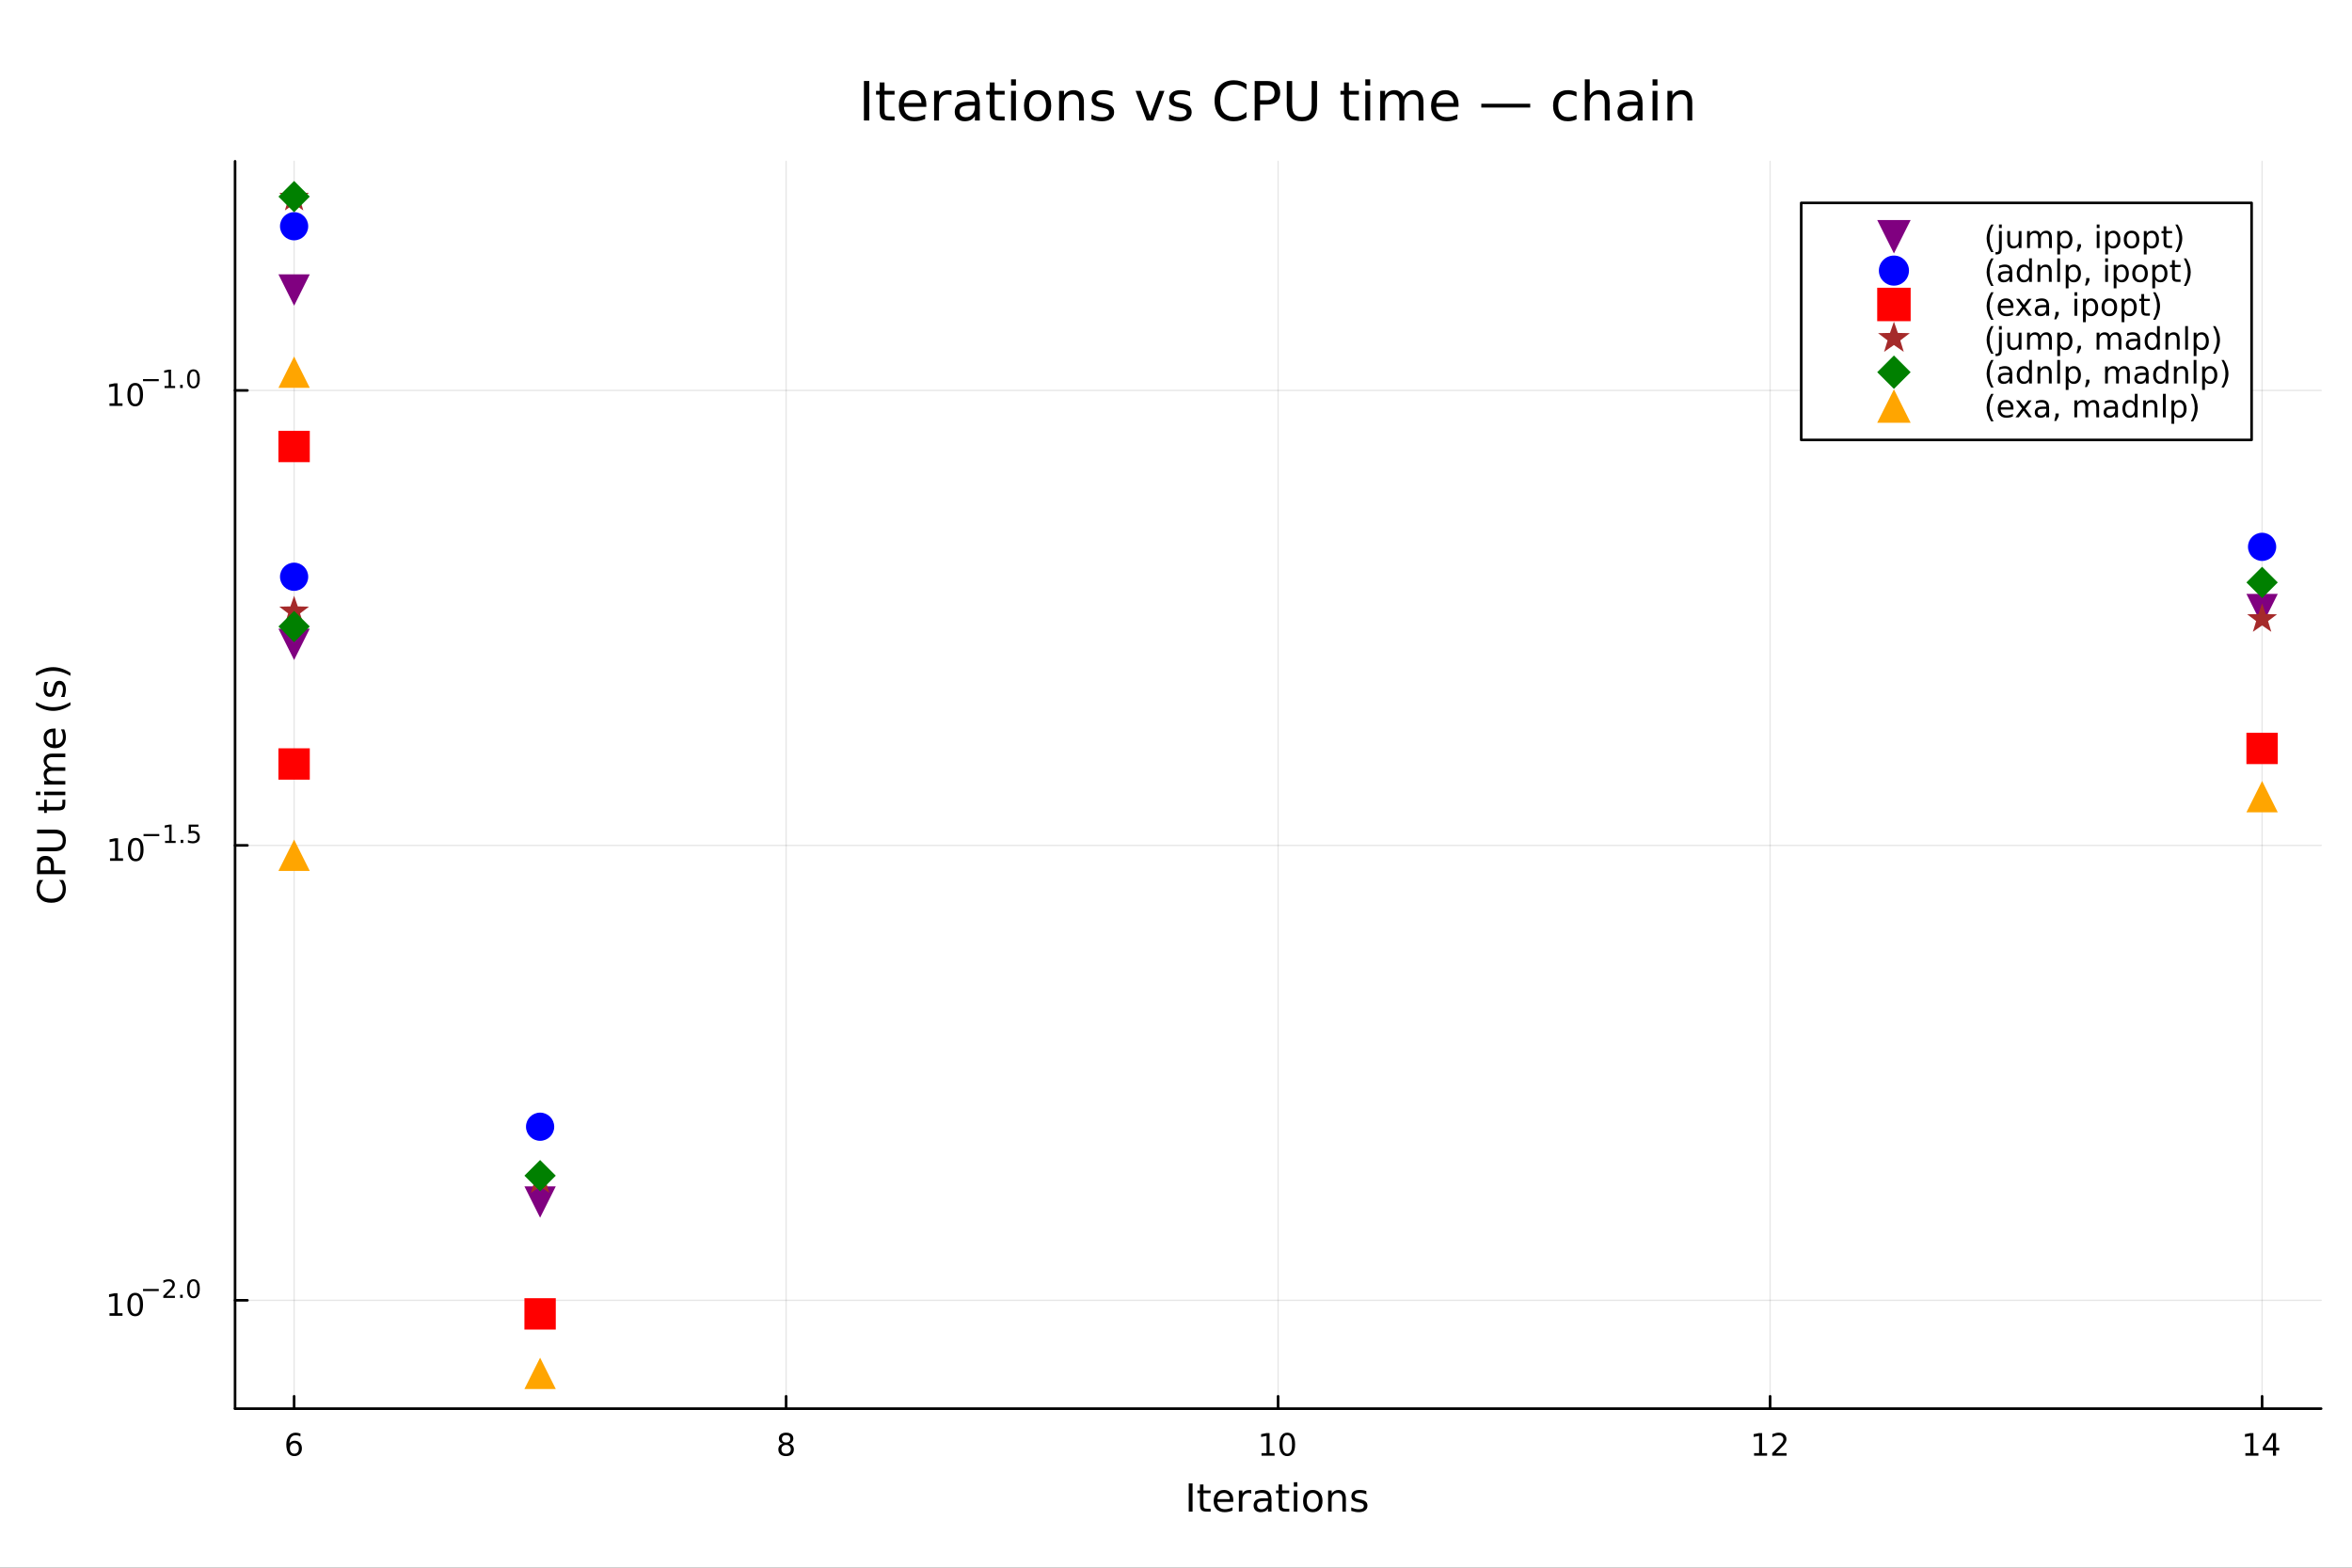 <?xml version="1.0" encoding="utf-8"?>
<svg xmlns="http://www.w3.org/2000/svg" xmlns:xlink="http://www.w3.org/1999/xlink" width="900" height="600" viewBox="0 0 3600 2400">
<rect x="0" y="0" width="3600" height="2400" fill="#333333" stroke="none"/>
<defs>
  <clipPath id="clip080">
    <rect x="0" y="0" width="3600" height="2400"/>
  </clipPath>
</defs>
<path clip-path="url(#clip080)" d="M0 2400 L3600 2400 L3600 0 L0 0  Z" fill="#ffffff" fill-rule="evenodd" fill-opacity="1"/>
<defs>
  <clipPath id="clip081">
    <rect x="320" y="246" width="3234" height="1911"/>
  </clipPath>
</defs>
<path clip-path="url(#clip080)" d="M359.791 2156.51 L3552.76 2156.51 L3552.76 246.944 L359.791 246.944  Z" fill="#ffffff" fill-rule="evenodd" fill-opacity="1"/>
<defs>
  <clipPath id="clip082">
    <rect x="359" y="246" width="3194" height="1911"/>
  </clipPath>
</defs>
<polyline clip-path="url(#clip082)" style="stroke:#000000; stroke-linecap:round; stroke-linejoin:round; stroke-width:2; stroke-opacity:0.1; fill:none" points="450.158,2156.51 450.158,246.944 "/>
<polyline clip-path="url(#clip082)" style="stroke:#000000; stroke-linecap:round; stroke-linejoin:round; stroke-width:2; stroke-opacity:0.1; fill:none" points="1203.22,2156.51 1203.22,246.944 "/>
<polyline clip-path="url(#clip082)" style="stroke:#000000; stroke-linecap:round; stroke-linejoin:round; stroke-width:2; stroke-opacity:0.1; fill:none" points="1956.27,2156.51 1956.27,246.944 "/>
<polyline clip-path="url(#clip082)" style="stroke:#000000; stroke-linecap:round; stroke-linejoin:round; stroke-width:2; stroke-opacity:0.1; fill:none" points="2709.33,2156.51 2709.33,246.944 "/>
<polyline clip-path="url(#clip082)" style="stroke:#000000; stroke-linecap:round; stroke-linejoin:round; stroke-width:2; stroke-opacity:0.1; fill:none" points="3462.39,2156.51 3462.39,246.944 "/>
<polyline clip-path="url(#clip082)" style="stroke:#000000; stroke-linecap:round; stroke-linejoin:round; stroke-width:2; stroke-opacity:0.1; fill:none" points="359.791,1990.67 3552.76,1990.67 "/>
<polyline clip-path="url(#clip082)" style="stroke:#000000; stroke-linecap:round; stroke-linejoin:round; stroke-width:2; stroke-opacity:0.1; fill:none" points="359.791,1294.19 3552.76,1294.19 "/>
<polyline clip-path="url(#clip082)" style="stroke:#000000; stroke-linecap:round; stroke-linejoin:round; stroke-width:2; stroke-opacity:0.1; fill:none" points="359.791,597.713 3552.76,597.713 "/>
<polyline clip-path="url(#clip080)" style="stroke:#000000; stroke-linecap:round; stroke-linejoin:round; stroke-width:4; stroke-opacity:1; fill:none" points="359.791,2156.51 3552.76,2156.51 "/>
<polyline clip-path="url(#clip080)" style="stroke:#000000; stroke-linecap:round; stroke-linejoin:round; stroke-width:4; stroke-opacity:1; fill:none" points="450.158,2156.51 450.158,2137.61 "/>
<polyline clip-path="url(#clip080)" style="stroke:#000000; stroke-linecap:round; stroke-linejoin:round; stroke-width:4; stroke-opacity:1; fill:none" points="1203.22,2156.51 1203.22,2137.61 "/>
<polyline clip-path="url(#clip080)" style="stroke:#000000; stroke-linecap:round; stroke-linejoin:round; stroke-width:4; stroke-opacity:1; fill:none" points="1956.27,2156.51 1956.27,2137.61 "/>
<polyline clip-path="url(#clip080)" style="stroke:#000000; stroke-linecap:round; stroke-linejoin:round; stroke-width:4; stroke-opacity:1; fill:none" points="2709.33,2156.51 2709.33,2137.61 "/>
<polyline clip-path="url(#clip080)" style="stroke:#000000; stroke-linecap:round; stroke-linejoin:round; stroke-width:4; stroke-opacity:1; fill:none" points="3462.39,2156.51 3462.39,2137.61 "/>
<path clip-path="url(#clip080)" d="M450.564 2209.36 Q447.415 2209.36 445.564 2211.52 Q443.735 2213.67 443.735 2217.42 Q443.735 2221.15 445.564 2223.32 Q447.415 2225.48 450.564 2225.48 Q453.712 2225.48 455.54 2223.32 Q457.392 2221.15 457.392 2217.42 Q457.392 2213.67 455.54 2211.52 Q453.712 2209.36 450.564 2209.36 M459.846 2194.71 L459.846 2198.97 Q458.087 2198.14 456.281 2197.7 Q454.499 2197.26 452.739 2197.26 Q448.11 2197.26 445.656 2200.38 Q443.226 2203.51 442.878 2209.83 Q444.244 2207.81 446.304 2206.75 Q448.364 2205.66 450.841 2205.66 Q456.05 2205.66 459.059 2208.83 Q462.091 2211.98 462.091 2217.42 Q462.091 2222.74 458.943 2225.96 Q455.795 2229.18 450.564 2229.18 Q444.568 2229.18 441.397 2224.6 Q438.226 2219.99 438.226 2211.26 Q438.226 2203.07 442.114 2198.21 Q446.003 2193.32 452.554 2193.32 Q454.313 2193.32 456.096 2193.67 Q457.901 2194.02 459.846 2194.71 Z" fill="#000000" fill-rule="nonzero" fill-opacity="1" /><path clip-path="url(#clip080)" d="M1203.22 2212.1 Q1199.88 2212.1 1197.96 2213.88 Q1196.06 2215.66 1196.06 2218.79 Q1196.06 2221.91 1197.96 2223.69 Q1199.88 2225.48 1203.22 2225.48 Q1206.55 2225.48 1208.47 2223.69 Q1210.39 2221.89 1210.39 2218.79 Q1210.39 2215.66 1208.47 2213.88 Q1206.57 2212.1 1203.22 2212.1 M1198.54 2210.11 Q1195.53 2209.36 1193.84 2207.3 Q1192.17 2205.24 1192.17 2202.28 Q1192.17 2198.14 1195.11 2195.73 Q1198.08 2193.32 1203.22 2193.32 Q1208.38 2193.32 1211.32 2195.73 Q1214.26 2198.14 1214.26 2202.28 Q1214.26 2205.24 1212.57 2207.3 Q1210.9 2209.36 1207.92 2210.11 Q1211.29 2210.89 1213.17 2213.18 Q1215.07 2215.48 1215.07 2218.79 Q1215.07 2223.81 1211.99 2226.49 Q1208.93 2229.18 1203.22 2229.18 Q1197.5 2229.18 1194.42 2226.49 Q1191.36 2223.81 1191.36 2218.79 Q1191.36 2215.48 1193.26 2213.18 Q1195.16 2210.89 1198.54 2210.11 M1196.83 2202.72 Q1196.83 2205.41 1198.49 2206.91 Q1200.18 2208.42 1203.22 2208.42 Q1206.23 2208.42 1207.92 2206.91 Q1209.63 2205.41 1209.63 2202.72 Q1209.63 2200.04 1207.92 2198.53 Q1206.23 2197.03 1203.22 2197.03 Q1200.18 2197.03 1198.49 2198.53 Q1196.83 2200.04 1196.83 2202.72 Z" fill="#000000" fill-rule="nonzero" fill-opacity="1" /><path clip-path="url(#clip080)" d="M1930.96 2224.57 L1938.6 2224.57 L1938.6 2198.21 L1930.29 2199.87 L1930.29 2195.61 L1938.55 2193.95 L1943.23 2193.95 L1943.23 2224.57 L1950.87 2224.57 L1950.87 2228.51 L1930.96 2228.51 L1930.96 2224.57 Z" fill="#000000" fill-rule="nonzero" fill-opacity="1" /><path clip-path="url(#clip080)" d="M1970.31 2197.03 Q1966.7 2197.03 1964.87 2200.59 Q1963.07 2204.13 1963.07 2211.26 Q1963.07 2218.37 1964.87 2221.93 Q1966.7 2225.48 1970.31 2225.48 Q1973.95 2225.48 1975.75 2221.93 Q1977.58 2218.37 1977.58 2211.26 Q1977.58 2204.13 1975.75 2200.59 Q1973.95 2197.03 1970.31 2197.03 M1970.31 2193.32 Q1976.12 2193.32 1979.18 2197.93 Q1982.26 2202.51 1982.26 2211.26 Q1982.26 2219.99 1979.18 2224.6 Q1976.12 2229.18 1970.31 2229.18 Q1964.5 2229.18 1961.42 2224.6 Q1958.37 2219.99 1958.37 2211.26 Q1958.37 2202.51 1961.42 2197.93 Q1964.5 2193.32 1970.31 2193.32 Z" fill="#000000" fill-rule="nonzero" fill-opacity="1" /><path clip-path="url(#clip080)" d="M2684.82 2224.57 L2692.46 2224.57 L2692.46 2198.21 L2684.15 2199.87 L2684.15 2195.61 L2692.41 2193.95 L2697.09 2193.95 L2697.09 2224.57 L2704.72 2224.57 L2704.72 2228.51 L2684.82 2228.51 L2684.82 2224.57 Z" fill="#000000" fill-rule="nonzero" fill-opacity="1" /><path clip-path="url(#clip080)" d="M2718.2 2224.57 L2734.52 2224.57 L2734.52 2228.51 L2712.57 2228.51 L2712.57 2224.57 Q2715.23 2221.82 2719.82 2217.19 Q2724.42 2212.54 2725.6 2211.19 Q2727.85 2208.67 2728.73 2206.93 Q2729.63 2205.17 2729.63 2203.48 Q2729.63 2200.73 2727.69 2198.99 Q2725.77 2197.26 2722.66 2197.26 Q2720.47 2197.26 2718.01 2198.02 Q2715.58 2198.79 2712.8 2200.34 L2712.8 2195.61 Q2715.63 2194.48 2718.08 2193.9 Q2720.53 2193.32 2722.57 2193.32 Q2727.94 2193.32 2731.14 2196.01 Q2734.33 2198.69 2734.33 2203.18 Q2734.33 2205.31 2733.52 2207.23 Q2732.73 2209.13 2730.63 2211.73 Q2730.05 2212.4 2726.95 2215.61 Q2723.85 2218.81 2718.2 2224.57 Z" fill="#000000" fill-rule="nonzero" fill-opacity="1" /><path clip-path="url(#clip080)" d="M3436.83 2224.57 L3444.47 2224.57 L3444.47 2198.21 L3436.16 2199.87 L3436.16 2195.61 L3444.43 2193.95 L3449.1 2193.95 L3449.1 2224.57 L3456.74 2224.57 L3456.74 2228.51 L3436.83 2228.51 L3436.83 2224.57 Z" fill="#000000" fill-rule="nonzero" fill-opacity="1" /><path clip-path="url(#clip080)" d="M3479.03 2198.02 L3467.23 2216.47 L3479.03 2216.47 L3479.03 2198.02 M3477.81 2193.95 L3483.69 2193.95 L3483.69 2216.47 L3488.62 2216.47 L3488.62 2220.36 L3483.69 2220.36 L3483.69 2228.51 L3479.03 2228.51 L3479.03 2220.36 L3463.43 2220.36 L3463.43 2215.85 L3477.81 2193.95 Z" fill="#000000" fill-rule="nonzero" fill-opacity="1" /><path clip-path="url(#clip080)" d="M1819.51 2270.99 L1825.36 2270.99 L1825.36 2314.19 L1819.51 2314.19 L1819.51 2270.99 Z" fill="#000000" fill-rule="nonzero" fill-opacity="1" /><path clip-path="url(#clip080)" d="M1842.02 2272.58 L1842.02 2281.78 L1852.99 2281.78 L1852.99 2285.92 L1842.02 2285.92 L1842.02 2303.51 Q1842.02 2307.47 1843.09 2308.6 Q1844.19 2309.73 1847.52 2309.73 L1852.99 2309.73 L1852.99 2314.19 L1847.52 2314.19 Q1841.36 2314.19 1839.01 2311.9 Q1836.67 2309.59 1836.67 2303.51 L1836.67 2285.92 L1832.76 2285.92 L1832.76 2281.78 L1836.67 2281.78 L1836.67 2272.58 L1842.02 2272.58 Z" fill="#000000" fill-rule="nonzero" fill-opacity="1" /><path clip-path="url(#clip080)" d="M1887.71 2296.65 L1887.71 2299.26 L1863.23 2299.26 Q1863.58 2304.75 1866.53 2307.65 Q1869.51 2310.51 1874.81 2310.51 Q1877.87 2310.51 1880.74 2309.76 Q1883.63 2309.01 1886.47 2307.5 L1886.47 2312.54 Q1883.6 2313.75 1880.59 2314.39 Q1877.58 2315.03 1874.49 2315.03 Q1866.73 2315.03 1862.19 2310.51 Q1857.68 2306 1857.68 2298.3 Q1857.68 2290.35 1861.96 2285.69 Q1866.27 2281 1873.56 2281 Q1880.1 2281 1883.89 2285.22 Q1887.71 2289.42 1887.71 2296.65 M1882.39 2295.09 Q1882.33 2290.72 1879.93 2288.12 Q1877.56 2285.51 1873.62 2285.51 Q1869.16 2285.51 1866.47 2288.03 Q1863.81 2290.55 1863.41 2295.12 L1882.39 2295.09 Z" fill="#000000" fill-rule="nonzero" fill-opacity="1" /><path clip-path="url(#clip080)" d="M1915.23 2286.76 Q1914.33 2286.24 1913.26 2286 Q1912.22 2285.74 1910.95 2285.74 Q1906.43 2285.74 1904 2288.7 Q1901.6 2291.62 1901.6 2297.12 L1901.6 2314.19 L1896.25 2314.19 L1896.25 2281.78 L1901.6 2281.78 L1901.6 2286.82 Q1903.28 2283.86 1905.97 2282.45 Q1908.66 2281 1912.51 2281 Q1913.06 2281 1913.72 2281.09 Q1914.39 2281.14 1915.2 2281.29 L1915.23 2286.76 Z" fill="#000000" fill-rule="nonzero" fill-opacity="1" /><path clip-path="url(#clip080)" d="M1935.54 2297.9 Q1929.09 2297.9 1926.6 2299.37 Q1924.11 2300.85 1924.11 2304.41 Q1924.11 2307.24 1925.96 2308.92 Q1927.85 2310.57 1931.06 2310.57 Q1935.48 2310.57 1938.15 2307.45 Q1940.84 2304.29 1940.84 2299.08 L1940.84 2297.9 L1935.54 2297.9 M1946.16 2295.7 L1946.16 2314.19 L1940.84 2314.19 L1940.84 2309.27 Q1939.01 2312.22 1936.29 2313.64 Q1933.57 2315.03 1929.64 2315.03 Q1924.66 2315.03 1921.71 2312.25 Q1918.79 2309.44 1918.79 2304.75 Q1918.79 2299.29 1922.43 2296.51 Q1926.11 2293.73 1933.37 2293.73 L1940.84 2293.73 L1940.84 2293.21 Q1940.84 2289.54 1938.41 2287.54 Q1936 2285.51 1931.64 2285.51 Q1928.86 2285.51 1926.22 2286.18 Q1923.59 2286.84 1921.16 2288.18 L1921.16 2283.26 Q1924.08 2282.13 1926.83 2281.58 Q1929.58 2281 1932.19 2281 Q1939.22 2281 1942.69 2284.65 Q1946.16 2288.29 1946.16 2295.7 Z" fill="#000000" fill-rule="nonzero" fill-opacity="1" /><path clip-path="url(#clip080)" d="M1962.39 2272.58 L1962.39 2281.78 L1973.36 2281.78 L1973.36 2285.92 L1962.39 2285.92 L1962.39 2303.51 Q1962.39 2307.47 1963.46 2308.6 Q1964.56 2309.73 1967.89 2309.73 L1973.36 2309.73 L1973.36 2314.19 L1967.89 2314.19 Q1961.73 2314.19 1959.38 2311.9 Q1957.04 2309.59 1957.04 2303.51 L1957.04 2285.92 L1953.13 2285.92 L1953.13 2281.78 L1957.04 2281.78 L1957.04 2272.58 L1962.39 2272.58 Z" fill="#000000" fill-rule="nonzero" fill-opacity="1" /><path clip-path="url(#clip080)" d="M1980.36 2281.78 L1985.69 2281.78 L1985.69 2314.19 L1980.36 2314.19 L1980.36 2281.78 M1980.36 2269.16 L1985.69 2269.16 L1985.69 2275.91 L1980.36 2275.91 L1980.36 2269.16 Z" fill="#000000" fill-rule="nonzero" fill-opacity="1" /><path clip-path="url(#clip080)" d="M2009.38 2285.51 Q2005.1 2285.51 2002.61 2288.87 Q2000.12 2292.2 2000.12 2298.01 Q2000.12 2303.83 2002.58 2307.19 Q2005.07 2310.51 2009.38 2310.51 Q2013.64 2310.51 2016.13 2307.16 Q2018.61 2303.8 2018.61 2298.01 Q2018.61 2292.25 2016.13 2288.9 Q2013.64 2285.51 2009.38 2285.51 M2009.38 2281 Q2016.33 2281 2020.29 2285.51 Q2024.26 2290.03 2024.26 2298.01 Q2024.26 2305.97 2020.29 2310.51 Q2016.33 2315.03 2009.38 2315.03 Q2002.41 2315.03 1998.45 2310.51 Q1994.51 2305.97 1994.51 2298.01 Q1994.51 2290.03 1998.45 2285.51 Q2002.41 2281 2009.38 2281 Z" fill="#000000" fill-rule="nonzero" fill-opacity="1" /><path clip-path="url(#clip080)" d="M2060.02 2294.63 L2060.02 2314.19 L2054.7 2314.19 L2054.7 2294.8 Q2054.7 2290.2 2052.9 2287.91 Q2051.11 2285.63 2047.52 2285.63 Q2043.21 2285.63 2040.72 2288.38 Q2038.23 2291.13 2038.23 2295.87 L2038.23 2314.19 L2032.88 2314.19 L2032.88 2281.78 L2038.23 2281.78 L2038.23 2286.82 Q2040.14 2283.89 2042.72 2282.45 Q2045.32 2281 2048.71 2281 Q2054.29 2281 2057.16 2284.47 Q2060.02 2287.91 2060.02 2294.63 Z" fill="#000000" fill-rule="nonzero" fill-opacity="1" /><path clip-path="url(#clip080)" d="M2091.3 2282.74 L2091.3 2287.77 Q2089.04 2286.61 2086.61 2286.03 Q2084.18 2285.46 2081.58 2285.46 Q2077.61 2285.46 2075.62 2286.67 Q2073.65 2287.89 2073.65 2290.32 Q2073.65 2292.17 2075.07 2293.24 Q2076.48 2294.28 2080.77 2295.24 L2082.59 2295.64 Q2088.26 2296.86 2090.63 2299.08 Q2093.04 2301.28 2093.04 2305.25 Q2093.04 2309.76 2089.45 2312.39 Q2085.89 2315.03 2079.64 2315.03 Q2077.03 2315.03 2074.2 2314.51 Q2071.39 2314.01 2068.27 2313 L2068.27 2307.5 Q2071.22 2309.04 2074.08 2309.82 Q2076.95 2310.57 2079.75 2310.57 Q2083.52 2310.57 2085.54 2309.3 Q2087.57 2308 2087.57 2305.65 Q2087.57 2303.48 2086.09 2302.32 Q2084.64 2301.17 2079.7 2300.1 L2077.84 2299.66 Q2072.9 2298.62 2070.7 2296.48 Q2068.5 2294.31 2068.5 2290.55 Q2068.5 2285.98 2071.74 2283.49 Q2074.98 2281 2080.94 2281 Q2083.89 2281 2086.5 2281.43 Q2089.1 2281.87 2091.3 2282.74 Z" fill="#000000" fill-rule="nonzero" fill-opacity="1" /><polyline clip-path="url(#clip080)" style="stroke:#000000; stroke-linecap:round; stroke-linejoin:round; stroke-width:4; stroke-opacity:1; fill:none" points="359.791,2156.51 359.791,246.944 "/>
<polyline clip-path="url(#clip080)" style="stroke:#000000; stroke-linecap:round; stroke-linejoin:round; stroke-width:4; stroke-opacity:1; fill:none" points="359.791,1990.67 378.689,1990.67 "/>
<polyline clip-path="url(#clip080)" style="stroke:#000000; stroke-linecap:round; stroke-linejoin:round; stroke-width:4; stroke-opacity:1; fill:none" points="359.791,1294.19 378.689,1294.19 "/>
<polyline clip-path="url(#clip080)" style="stroke:#000000; stroke-linecap:round; stroke-linejoin:round; stroke-width:4; stroke-opacity:1; fill:none" points="359.791,597.713 378.689,597.713 "/>
<path clip-path="url(#clip080)" d="M167.604 2010.47 L175.242 2010.47 L175.242 1984.1 L166.932 1985.77 L166.932 1981.51 L175.196 1979.84 L179.872 1979.84 L179.872 2010.47 L187.511 2010.47 L187.511 2014.4 L167.604 2014.4 L167.604 2010.47 Z" fill="#000000" fill-rule="nonzero" fill-opacity="1" /><path clip-path="url(#clip080)" d="M206.955 1982.92 Q203.344 1982.92 201.515 1986.48 Q199.71 1990.03 199.71 1997.15 Q199.71 2004.26 201.515 2007.83 Q203.344 2011.37 206.955 2011.37 Q210.589 2011.37 212.395 2007.83 Q214.224 2004.26 214.224 1997.15 Q214.224 1990.03 212.395 1986.48 Q210.589 1982.92 206.955 1982.92 M206.955 1979.22 Q212.765 1979.22 215.821 1983.82 Q218.9 1988.4 218.9 1997.15 Q218.9 2005.88 215.821 2010.49 Q212.765 2015.07 206.955 2015.07 Q201.145 2015.07 198.066 2010.49 Q195.011 2005.88 195.011 1997.15 Q195.011 1988.4 198.066 1983.82 Q201.145 1979.22 206.955 1979.22 Z" fill="#000000" fill-rule="nonzero" fill-opacity="1" /><path clip-path="url(#clip080)" d="M218.9 1973.32 L243.011 1973.32 L243.011 1976.51 L218.9 1976.51 L218.9 1973.32 Z" fill="#000000" fill-rule="nonzero" fill-opacity="1" /><path clip-path="url(#clip080)" d="M254.484 1983.79 L267.743 1983.79 L267.743 1986.99 L249.914 1986.99 L249.914 1983.79 Q252.077 1981.55 255.8 1977.79 Q259.543 1974.01 260.502 1972.92 Q262.327 1970.87 263.041 1969.46 Q263.775 1968.03 263.775 1966.66 Q263.775 1964.42 262.195 1963.01 Q260.634 1961.6 258.114 1961.6 Q256.327 1961.6 254.333 1962.22 Q252.359 1962.84 250.102 1964.1 L250.102 1960.26 Q252.396 1959.34 254.39 1958.87 Q256.383 1958.4 258.039 1958.4 Q262.402 1958.4 264.997 1960.58 Q267.593 1962.77 267.593 1966.41 Q267.593 1968.14 266.935 1969.71 Q266.295 1971.25 264.584 1973.35 Q264.113 1973.9 261.593 1976.51 Q259.073 1979.11 254.484 1983.79 Z" fill="#000000" fill-rule="nonzero" fill-opacity="1" /><path clip-path="url(#clip080)" d="M275.718 1982.21 L279.686 1982.21 L279.686 1986.99 L275.718 1986.99 L275.718 1982.21 Z" fill="#000000" fill-rule="nonzero" fill-opacity="1" /><path clip-path="url(#clip080)" d="M296.087 1961.41 Q293.153 1961.41 291.667 1964.31 Q290.2 1967.19 290.2 1972.98 Q290.2 1978.75 291.667 1981.65 Q293.153 1984.53 296.087 1984.53 Q299.04 1984.53 300.507 1981.65 Q301.992 1978.75 301.992 1972.98 Q301.992 1967.19 300.507 1964.31 Q299.04 1961.41 296.087 1961.41 M296.087 1958.4 Q300.807 1958.4 303.29 1962.14 Q305.791 1965.87 305.791 1972.98 Q305.791 1980.07 303.29 1983.81 Q300.807 1987.54 296.087 1987.54 Q291.366 1987.54 288.865 1983.81 Q286.382 1980.07 286.382 1972.98 Q286.382 1965.87 288.865 1962.14 Q291.366 1958.4 296.087 1958.4 Z" fill="#000000" fill-rule="nonzero" fill-opacity="1" /><path clip-path="url(#clip080)" d="M168.412 1313.99 L176.051 1313.99 L176.051 1287.62 L167.741 1289.29 L167.741 1285.03 L176.005 1283.36 L180.681 1283.36 L180.681 1313.99 L188.32 1313.99 L188.32 1317.92 L168.412 1317.92 L168.412 1313.99 Z" fill="#000000" fill-rule="nonzero" fill-opacity="1" /><path clip-path="url(#clip080)" d="M207.764 1286.44 Q204.153 1286.44 202.324 1290 Q200.519 1293.55 200.519 1300.67 Q200.519 1307.78 202.324 1311.35 Q204.153 1314.89 207.764 1314.89 Q211.398 1314.89 213.204 1311.35 Q215.032 1307.78 215.032 1300.67 Q215.032 1293.55 213.204 1290 Q211.398 1286.44 207.764 1286.44 M207.764 1282.74 Q213.574 1282.74 216.63 1287.34 Q219.708 1291.93 219.708 1300.67 Q219.708 1309.4 216.63 1314.01 Q213.574 1318.59 207.764 1318.59 Q201.954 1318.59 198.875 1314.01 Q195.82 1309.4 195.82 1300.67 Q195.82 1291.93 198.875 1287.34 Q201.954 1282.74 207.764 1282.74 Z" fill="#000000" fill-rule="nonzero" fill-opacity="1" /><path clip-path="url(#clip080)" d="M219.708 1276.84 L243.82 1276.84 L243.82 1280.03 L219.708 1280.03 L219.708 1276.84 Z" fill="#000000" fill-rule="nonzero" fill-opacity="1" /><path clip-path="url(#clip080)" d="M252.678 1287.31 L258.885 1287.31 L258.885 1265.89 L252.133 1267.24 L252.133 1263.78 L258.847 1262.43 L262.646 1262.43 L262.646 1287.31 L268.853 1287.31 L268.853 1290.51 L252.678 1290.51 L252.678 1287.31 Z" fill="#000000" fill-rule="nonzero" fill-opacity="1" /><path clip-path="url(#clip080)" d="M276.527 1285.73 L280.495 1285.73 L280.495 1290.51 L276.527 1290.51 L276.527 1285.73 Z" fill="#000000" fill-rule="nonzero" fill-opacity="1" /><path clip-path="url(#clip080)" d="M288.808 1262.43 L303.723 1262.43 L303.723 1265.63 L292.288 1265.63 L292.288 1272.51 Q293.115 1272.23 293.943 1272.1 Q294.77 1271.95 295.598 1271.95 Q300.3 1271.95 303.046 1274.52 Q305.791 1277.1 305.791 1281.5 Q305.791 1286.03 302.97 1288.55 Q300.149 1291.06 295.015 1291.06 Q293.247 1291.06 291.404 1290.75 Q289.579 1290.45 287.623 1289.85 L287.623 1286.03 Q289.316 1286.96 291.121 1287.41 Q292.927 1287.86 294.939 1287.86 Q298.193 1287.86 300.093 1286.15 Q301.992 1284.43 301.992 1281.5 Q301.992 1278.57 300.093 1276.86 Q298.193 1275.14 294.939 1275.14 Q293.416 1275.14 291.893 1275.48 Q290.388 1275.82 288.808 1276.54 L288.808 1262.43 Z" fill="#000000" fill-rule="nonzero" fill-opacity="1" /><path clip-path="url(#clip080)" d="M167.604 617.505 L175.242 617.505 L175.242 591.14 L166.932 592.806 L166.932 588.547 L175.196 586.88 L179.872 586.88 L179.872 617.505 L187.511 617.505 L187.511 621.44 L167.604 621.44 L167.604 617.505 Z" fill="#000000" fill-rule="nonzero" fill-opacity="1" /><path clip-path="url(#clip080)" d="M206.955 589.959 Q203.344 589.959 201.515 593.524 Q199.71 597.065 199.71 604.195 Q199.71 611.301 201.515 614.866 Q203.344 618.408 206.955 618.408 Q210.589 618.408 212.395 614.866 Q214.224 611.301 214.224 604.195 Q214.224 597.065 212.395 593.524 Q210.589 589.959 206.955 589.959 M206.955 586.255 Q212.765 586.255 215.821 590.862 Q218.9 595.445 218.9 604.195 Q218.9 612.922 215.821 617.528 Q212.765 622.112 206.955 622.112 Q201.145 622.112 198.066 617.528 Q195.011 612.922 195.011 604.195 Q195.011 595.445 198.066 590.862 Q201.145 586.255 206.955 586.255 Z" fill="#000000" fill-rule="nonzero" fill-opacity="1" /><path clip-path="url(#clip080)" d="M218.9 580.357 L243.011 580.357 L243.011 583.554 L218.9 583.554 L218.9 580.357 Z" fill="#000000" fill-rule="nonzero" fill-opacity="1" /><path clip-path="url(#clip080)" d="M251.87 590.833 L258.076 590.833 L258.076 569.411 L251.324 570.765 L251.324 567.304 L258.039 565.95 L261.838 565.95 L261.838 590.833 L268.044 590.833 L268.044 594.03 L251.87 594.03 L251.87 590.833 Z" fill="#000000" fill-rule="nonzero" fill-opacity="1" /><path clip-path="url(#clip080)" d="M275.718 589.253 L279.686 589.253 L279.686 594.03 L275.718 594.03 L275.718 589.253 Z" fill="#000000" fill-rule="nonzero" fill-opacity="1" /><path clip-path="url(#clip080)" d="M296.087 568.451 Q293.153 568.451 291.667 571.348 Q290.2 574.225 290.2 580.018 Q290.2 585.792 291.667 588.689 Q293.153 591.566 296.087 591.566 Q299.04 591.566 300.507 588.689 Q301.992 585.792 301.992 580.018 Q301.992 574.225 300.507 571.348 Q299.04 568.451 296.087 568.451 M296.087 565.442 Q300.807 565.442 303.29 569.185 Q305.791 572.909 305.791 580.018 Q305.791 587.109 303.29 590.851 Q300.807 594.575 296.087 594.575 Q291.366 594.575 288.865 590.851 Q286.382 587.109 286.382 580.018 Q286.382 572.909 288.865 569.185 Q291.366 565.442 296.087 565.442 Z" fill="#000000" fill-rule="nonzero" fill-opacity="1" /><path clip-path="url(#clip080)" d="M60.1 1347.25 L66.263 1347.25 Q63.514 1350.21 62.154 1353.56 Q60.794 1356.89 60.794 1360.65 Q60.794 1368.06 65.337 1371.99 Q69.851 1375.93 78.416 1375.93 Q86.951 1375.93 91.494 1371.99 Q96.008 1368.06 96.008 1360.65 Q96.008 1356.89 94.648 1353.56 Q93.288 1350.21 90.54 1347.25 L96.645 1347.25 Q98.728 1350.32 99.77 1353.77 Q100.811 1357.18 100.811 1361 Q100.811 1370.81 94.822 1376.45 Q88.803 1382.09 78.416 1382.09 Q67.999 1382.09 62.01 1376.45 Q55.991 1370.81 55.991 1361 Q55.991 1357.12 57.033 1353.71 Q58.045 1350.26 60.1 1347.25 Z" fill="#000000" fill-rule="nonzero" fill-opacity="1" /><path clip-path="url(#clip080)" d="M61.575 1332.38 L77.808 1332.38 L77.808 1325.03 Q77.808 1320.95 75.696 1318.72 Q73.584 1316.5 69.677 1316.5 Q65.8 1316.5 63.688 1318.72 Q61.575 1320.95 61.575 1325.03 L61.575 1332.38 M56.772 1338.23 L56.772 1325.03 Q56.772 1317.77 60.071 1314.07 Q63.34 1310.33 69.677 1310.33 Q76.072 1310.33 79.342 1314.07 Q82.611 1317.77 82.611 1325.03 L82.611 1332.38 L99.972 1332.38 L99.972 1338.23 L56.772 1338.23 Z" fill="#000000" fill-rule="nonzero" fill-opacity="1" /><path clip-path="url(#clip080)" d="M56.772 1303.16 L56.772 1297.28 L83.016 1297.28 Q89.961 1297.28 93.028 1294.77 Q96.066 1292.25 96.066 1286.61 Q96.066 1280.99 93.028 1278.48 Q89.961 1275.96 83.016 1275.96 L56.772 1275.96 L56.772 1270.08 L83.74 1270.08 Q92.189 1270.08 96.5 1274.28 Q100.811 1278.45 100.811 1286.61 Q100.811 1294.8 96.5 1298.99 Q92.189 1303.16 83.74 1303.16 L56.772 1303.16 Z" fill="#000000" fill-rule="nonzero" fill-opacity="1" /><path clip-path="url(#clip080)" d="M58.364 1235.25 L67.565 1235.25 L67.565 1224.28 L71.703 1224.28 L71.703 1235.25 L89.295 1235.25 Q93.259 1235.25 94.388 1234.18 Q95.516 1233.08 95.516 1229.75 L95.516 1224.28 L99.972 1224.28 L99.972 1229.75 Q99.972 1235.91 97.686 1238.26 Q95.372 1240.6 89.295 1240.6 L71.703 1240.6 L71.703 1244.51 L67.565 1244.51 L67.565 1240.6 L58.364 1240.6 L58.364 1235.25 Z" fill="#000000" fill-rule="nonzero" fill-opacity="1" /><path clip-path="url(#clip080)" d="M67.565 1217.28 L67.565 1211.95 L99.972 1211.95 L99.972 1217.28 L67.565 1217.28 M54.949 1217.28 L54.949 1211.95 L61.691 1211.95 L61.691 1217.28 L54.949 1217.28 Z" fill="#000000" fill-rule="nonzero" fill-opacity="1" /><path clip-path="url(#clip080)" d="M73.786 1175.58 Q70.198 1173.59 68.491 1170.81 Q66.784 1168.03 66.784 1164.27 Q66.784 1159.21 70.343 1156.46 Q73.873 1153.71 80.412 1153.71 L99.972 1153.71 L99.972 1159.06 L80.586 1159.06 Q75.927 1159.06 73.67 1160.71 Q71.413 1162.36 71.413 1165.75 Q71.413 1169.88 74.162 1172.28 Q76.911 1174.69 81.656 1174.69 L99.972 1174.69 L99.972 1180.04 L80.586 1180.04 Q75.898 1180.04 73.67 1181.69 Q71.413 1183.34 71.413 1186.78 Q71.413 1190.86 74.191 1193.26 Q76.94 1195.66 81.656 1195.66 L99.972 1195.66 L99.972 1201.02 L67.565 1201.02 L67.565 1195.66 L72.6 1195.66 Q69.619 1193.84 68.202 1191.29 Q66.784 1188.75 66.784 1185.25 Q66.784 1181.72 68.578 1179.26 Q70.372 1176.77 73.786 1175.58 Z" fill="#000000" fill-rule="nonzero" fill-opacity="1" /><path clip-path="url(#clip080)" d="M82.438 1115.37 L85.042 1115.37 L85.042 1139.85 Q90.54 1139.5 93.433 1136.55 Q96.297 1133.57 96.297 1128.27 Q96.297 1125.21 95.545 1122.34 Q94.793 1119.45 93.288 1116.61 L98.323 1116.61 Q99.538 1119.48 100.175 1122.49 Q100.811 1125.5 100.811 1128.59 Q100.811 1136.35 96.297 1140.89 Q91.784 1145.4 84.087 1145.4 Q76.13 1145.4 71.471 1141.12 Q66.784 1136.81 66.784 1129.52 Q66.784 1122.98 71.008 1119.19 Q75.204 1115.37 82.438 1115.37 M80.875 1120.69 Q76.506 1120.75 73.902 1123.15 Q71.298 1125.53 71.298 1129.46 Q71.298 1133.92 73.815 1136.61 Q76.332 1139.27 80.904 1139.67 L80.875 1120.69 Z" fill="#000000" fill-rule="nonzero" fill-opacity="1" /><path clip-path="url(#clip080)" d="M55.007 1075.01 Q61.662 1078.88 68.173 1080.76 Q74.683 1082.64 81.367 1082.64 Q88.051 1082.64 94.619 1080.76 Q101.159 1078.85 107.785 1075.01 L107.785 1079.63 Q100.985 1083.97 94.417 1086.15 Q87.849 1088.29 81.367 1088.29 Q74.915 1088.29 68.375 1086.15 Q61.836 1084 55.007 1079.63 L55.007 1075.01 Z" fill="#000000" fill-rule="nonzero" fill-opacity="1" /><path clip-path="url(#clip080)" d="M68.52 1044.02 L73.555 1044.02 Q72.397 1046.27 71.819 1048.7 Q71.24 1051.13 71.24 1053.74 Q71.24 1057.7 72.455 1059.7 Q73.67 1061.67 76.101 1061.67 Q77.953 1061.67 79.023 1060.25 Q80.065 1058.83 81.02 1054.55 L81.425 1052.73 Q82.64 1047.05 84.868 1044.68 Q87.067 1042.28 91.031 1042.28 Q95.545 1042.28 98.178 1045.87 Q100.811 1049.43 100.811 1055.68 Q100.811 1058.28 100.291 1061.12 Q99.799 1063.92 98.786 1067.05 L93.288 1067.05 Q94.822 1064.1 95.603 1061.23 Q96.355 1058.37 96.355 1055.56 Q96.355 1051.8 95.082 1049.77 Q93.78 1047.75 91.436 1047.75 Q89.266 1047.75 88.109 1049.22 Q86.951 1050.67 85.881 1055.62 L85.447 1057.47 Q84.405 1062.42 82.264 1064.62 Q80.094 1066.82 76.332 1066.82 Q71.761 1066.82 69.272 1063.58 Q66.784 1060.33 66.784 1054.37 Q66.784 1051.42 67.218 1048.82 Q67.652 1046.21 68.52 1044.02 Z" fill="#000000" fill-rule="nonzero" fill-opacity="1" /><path clip-path="url(#clip080)" d="M55.007 1034.64 L55.007 1030.01 Q61.836 1025.67 68.375 1023.53 Q74.915 1021.36 81.367 1021.36 Q87.849 1021.36 94.417 1023.53 Q100.985 1025.67 107.785 1030.01 L107.785 1034.64 Q101.159 1030.79 94.619 1028.91 Q88.051 1027 81.367 1027 Q74.683 1027 68.173 1028.91 Q61.662 1030.79 55.007 1034.64 Z" fill="#000000" fill-rule="nonzero" fill-opacity="1" /><path clip-path="url(#clip080)" d="M1322.35 123.984 L1330.53 123.984 L1330.53 184.464 L1322.35 184.464 L1322.35 123.984 Z" fill="#000000" fill-rule="nonzero" fill-opacity="1" /><path clip-path="url(#clip080)" d="M1353.86 126.212 L1353.86 139.094 L1369.22 139.094 L1369.22 144.887 L1353.86 144.887 L1353.86 169.516 Q1353.86 175.066 1355.36 176.646 Q1356.9 178.226 1361.56 178.226 L1369.22 178.226 L1369.22 184.464 L1361.56 184.464 Q1352.93 184.464 1349.65 181.264 Q1346.37 178.023 1346.37 169.516 L1346.37 144.887 L1340.9 144.887 L1340.9 139.094 L1346.37 139.094 L1346.37 126.212 L1353.86 126.212 Z" fill="#000000" fill-rule="nonzero" fill-opacity="1" /><path clip-path="url(#clip080)" d="M1417.83 159.916 L1417.83 163.561 L1383.56 163.561 Q1384.04 171.258 1388.17 175.309 Q1392.35 179.319 1399.76 179.319 Q1404.05 179.319 1408.06 178.266 Q1412.12 177.213 1416.09 175.106 L1416.09 182.155 Q1412.08 183.856 1407.86 184.748 Q1403.65 185.639 1399.31 185.639 Q1388.46 185.639 1382.1 179.319 Q1375.78 173 1375.78 162.225 Q1375.78 151.085 1381.77 144.563 Q1387.81 138 1398.02 138 Q1407.17 138 1412.48 143.914 Q1417.83 149.788 1417.83 159.916 M1410.37 157.728 Q1410.29 151.611 1406.93 147.965 Q1403.61 144.32 1398.1 144.32 Q1391.86 144.32 1388.09 147.844 Q1384.37 151.368 1383.8 157.769 L1410.37 157.728 Z" fill="#000000" fill-rule="nonzero" fill-opacity="1" /><path clip-path="url(#clip080)" d="M1456.35 146.061 Q1455.1 145.332 1453.6 145.008 Q1452.14 144.644 1450.36 144.644 Q1444.04 144.644 1440.63 148.776 Q1437.27 152.867 1437.27 160.564 L1437.27 184.464 L1429.78 184.464 L1429.78 139.094 L1437.27 139.094 L1437.27 146.142 Q1439.62 142.011 1443.39 140.026 Q1447.16 138 1452.54 138 Q1453.31 138 1454.25 138.122 Q1455.18 138.203 1456.31 138.405 L1456.35 146.061 Z" fill="#000000" fill-rule="nonzero" fill-opacity="1" /><path clip-path="url(#clip080)" d="M1484.79 161.657 Q1475.76 161.657 1472.27 163.723 Q1468.79 165.789 1468.79 170.772 Q1468.79 174.742 1471.38 177.091 Q1474.01 179.4 1478.51 179.4 Q1484.71 179.4 1488.43 175.025 Q1492.2 170.61 1492.2 163.318 L1492.2 161.657 L1484.79 161.657 M1499.66 158.579 L1499.66 184.464 L1492.2 184.464 L1492.2 177.577 Q1489.65 181.709 1485.84 183.694 Q1482.03 185.639 1476.53 185.639 Q1469.56 185.639 1465.43 181.75 Q1461.33 177.821 1461.33 171.258 Q1461.33 163.602 1466.44 159.713 Q1471.58 155.824 1481.75 155.824 L1492.2 155.824 L1492.2 155.095 Q1492.2 149.95 1488.8 147.155 Q1485.44 144.32 1479.32 144.32 Q1475.43 144.32 1471.75 145.251 Q1468.06 146.183 1464.66 148.046 L1464.66 141.16 Q1468.75 139.58 1472.6 138.81 Q1476.44 138 1480.09 138 Q1489.93 138 1494.79 143.104 Q1499.66 148.208 1499.66 158.579 Z" fill="#000000" fill-rule="nonzero" fill-opacity="1" /><path clip-path="url(#clip080)" d="M1522.38 126.212 L1522.38 139.094 L1537.73 139.094 L1537.73 144.887 L1522.38 144.887 L1522.38 169.516 Q1522.38 175.066 1523.88 176.646 Q1525.42 178.226 1530.08 178.226 L1537.73 178.226 L1537.73 184.464 L1530.08 184.464 Q1521.45 184.464 1518.17 181.264 Q1514.89 178.023 1514.89 169.516 L1514.89 144.887 L1509.42 144.887 L1509.42 139.094 L1514.89 139.094 L1514.89 126.212 L1522.38 126.212 Z" fill="#000000" fill-rule="nonzero" fill-opacity="1" /><path clip-path="url(#clip080)" d="M1547.54 139.094 L1554.99 139.094 L1554.99 184.464 L1547.54 184.464 L1547.54 139.094 M1547.54 121.432 L1554.99 121.432 L1554.99 130.871 L1547.54 130.871 L1547.54 121.432 Z" fill="#000000" fill-rule="nonzero" fill-opacity="1" /><path clip-path="url(#clip080)" d="M1588.17 144.32 Q1582.17 144.32 1578.69 149.019 Q1575.21 153.677 1575.21 161.819 Q1575.21 169.962 1578.65 174.661 Q1582.13 179.319 1588.17 179.319 Q1594.12 179.319 1597.61 174.62 Q1601.09 169.921 1601.09 161.819 Q1601.09 153.758 1597.61 149.059 Q1594.12 144.32 1588.17 144.32 M1588.17 138 Q1597.89 138 1603.44 144.32 Q1608.99 150.639 1608.99 161.819 Q1608.99 172.959 1603.44 179.319 Q1597.89 185.639 1588.17 185.639 Q1578.41 185.639 1572.86 179.319 Q1567.35 172.959 1567.35 161.819 Q1567.35 150.639 1572.86 144.32 Q1578.41 138 1588.17 138 Z" fill="#000000" fill-rule="nonzero" fill-opacity="1" /><path clip-path="url(#clip080)" d="M1659.06 157.08 L1659.06 184.464 L1651.61 184.464 L1651.61 157.323 Q1651.61 150.882 1649.09 147.682 Q1646.58 144.482 1641.56 144.482 Q1635.52 144.482 1632.04 148.33 Q1628.56 152.178 1628.56 158.822 L1628.56 184.464 L1621.06 184.464 L1621.06 139.094 L1628.56 139.094 L1628.56 146.142 Q1631.23 142.051 1634.83 140.026 Q1638.48 138 1643.22 138 Q1651.04 138 1655.05 142.861 Q1659.06 147.682 1659.06 157.08 Z" fill="#000000" fill-rule="nonzero" fill-opacity="1" /><path clip-path="url(#clip080)" d="M1702.85 140.431 L1702.85 147.479 Q1699.69 145.859 1696.29 145.049 Q1692.88 144.239 1689.24 144.239 Q1683.69 144.239 1680.89 145.94 Q1678.14 147.641 1678.14 151.044 Q1678.14 153.637 1680.12 155.135 Q1682.11 156.594 1688.1 157.931 L1690.66 158.498 Q1698.6 160.199 1701.92 163.318 Q1705.28 166.397 1705.28 171.947 Q1705.28 178.266 1700.26 181.952 Q1695.27 185.639 1686.52 185.639 Q1682.88 185.639 1678.91 184.91 Q1674.98 184.221 1670.6 182.803 L1670.6 175.106 Q1674.74 177.253 1678.75 178.347 Q1682.76 179.4 1686.69 179.4 Q1691.95 179.4 1694.79 177.618 Q1697.62 175.795 1697.62 172.514 Q1697.62 169.476 1695.56 167.855 Q1693.53 166.235 1686.61 164.736 L1684.01 164.128 Q1677.09 162.67 1674.01 159.672 Q1670.93 156.634 1670.93 151.368 Q1670.93 144.968 1675.47 141.484 Q1680 138 1688.35 138 Q1692.48 138 1696.12 138.608 Q1699.77 139.215 1702.85 140.431 Z" fill="#000000" fill-rule="nonzero" fill-opacity="1" /><path clip-path="url(#clip080)" d="M1738.17 139.094 L1746.07 139.094 L1760.25 177.172 L1774.43 139.094 L1782.33 139.094 L1765.31 184.464 L1755.19 184.464 L1738.17 139.094 Z" fill="#000000" fill-rule="nonzero" fill-opacity="1" /><path clip-path="url(#clip080)" d="M1821.54 140.431 L1821.54 147.479 Q1818.38 145.859 1814.98 145.049 Q1811.58 144.239 1807.93 144.239 Q1802.38 144.239 1799.58 145.94 Q1796.83 147.641 1796.83 151.044 Q1796.83 153.637 1798.82 155.135 Q1800.8 156.594 1806.8 157.931 L1809.35 158.498 Q1817.29 160.199 1820.61 163.318 Q1823.97 166.397 1823.97 171.947 Q1823.97 178.266 1818.95 181.952 Q1813.97 185.639 1805.22 185.639 Q1801.57 185.639 1797.6 184.91 Q1793.67 184.221 1789.3 182.803 L1789.3 175.106 Q1793.43 177.253 1797.44 178.347 Q1801.45 179.4 1805.38 179.4 Q1810.64 179.4 1813.48 177.618 Q1816.31 175.795 1816.31 172.514 Q1816.31 169.476 1814.25 167.855 Q1812.22 166.235 1805.3 164.736 L1802.7 164.128 Q1795.78 162.67 1792.7 159.672 Q1789.62 156.634 1789.62 151.368 Q1789.62 144.968 1794.16 141.484 Q1798.69 138 1807.04 138 Q1811.17 138 1814.82 138.608 Q1818.46 139.215 1821.54 140.431 Z" fill="#000000" fill-rule="nonzero" fill-opacity="1" /><path clip-path="url(#clip080)" d="M1907.82 128.643 L1907.82 137.271 Q1903.69 133.423 1898.99 131.519 Q1894.34 129.615 1889.07 129.615 Q1878.7 129.615 1873.19 135.975 Q1867.68 142.294 1867.68 154.285 Q1867.68 166.235 1873.19 172.595 Q1878.7 178.914 1889.07 178.914 Q1894.34 178.914 1898.99 177.01 Q1903.69 175.106 1907.82 171.258 L1907.82 179.805 Q1903.53 182.722 1898.71 184.18 Q1893.93 185.639 1888.58 185.639 Q1874.85 185.639 1866.95 177.253 Q1859.05 168.828 1859.05 154.285 Q1859.05 139.702 1866.95 131.316 Q1874.85 122.89 1888.58 122.89 Q1894.01 122.89 1898.79 124.349 Q1903.61 125.766 1907.82 128.643 Z" fill="#000000" fill-rule="nonzero" fill-opacity="1" /><path clip-path="url(#clip080)" d="M1928.65 130.709 L1928.65 153.434 L1938.94 153.434 Q1944.65 153.434 1947.77 150.477 Q1950.89 147.52 1950.89 142.051 Q1950.89 136.623 1947.77 133.666 Q1944.65 130.709 1938.94 130.709 L1928.65 130.709 M1920.46 123.984 L1938.94 123.984 Q1949.1 123.984 1954.29 128.602 Q1959.51 133.18 1959.51 142.051 Q1959.51 151.004 1954.29 155.581 Q1949.1 160.159 1938.94 160.159 L1928.65 160.159 L1928.65 184.464 L1920.46 184.464 L1920.46 123.984 Z" fill="#000000" fill-rule="nonzero" fill-opacity="1" /><path clip-path="url(#clip080)" d="M1969.56 123.984 L1977.78 123.984 L1977.78 160.726 Q1977.78 170.448 1981.31 174.742 Q1984.83 178.995 1992.73 178.995 Q2000.59 178.995 2004.11 174.742 Q2007.64 170.448 2007.64 160.726 L2007.64 123.984 L2015.86 123.984 L2015.86 161.738 Q2015.86 173.567 2009.99 179.603 Q2004.16 185.639 1992.73 185.639 Q1981.27 185.639 1975.39 179.603 Q1969.56 173.567 1969.56 161.738 L1969.56 123.984 Z" fill="#000000" fill-rule="nonzero" fill-opacity="1" /><path clip-path="url(#clip080)" d="M2064.64 126.212 L2064.64 139.094 L2079.99 139.094 L2079.99 144.887 L2064.64 144.887 L2064.64 169.516 Q2064.64 175.066 2066.13 176.646 Q2067.67 178.226 2072.33 178.226 L2079.99 178.226 L2079.99 184.464 L2072.33 184.464 Q2063.7 184.464 2060.42 181.264 Q2057.14 178.023 2057.14 169.516 L2057.14 144.887 L2051.67 144.887 L2051.67 139.094 L2057.14 139.094 L2057.14 126.212 L2064.64 126.212 Z" fill="#000000" fill-rule="nonzero" fill-opacity="1" /><path clip-path="url(#clip080)" d="M2089.79 139.094 L2097.25 139.094 L2097.25 184.464 L2089.79 184.464 L2089.79 139.094 M2089.79 121.432 L2097.25 121.432 L2097.25 130.871 L2089.79 130.871 L2089.79 121.432 Z" fill="#000000" fill-rule="nonzero" fill-opacity="1" /><path clip-path="url(#clip080)" d="M2148.17 147.803 Q2150.96 142.78 2154.85 140.39 Q2158.74 138 2164 138 Q2171.09 138 2174.94 142.983 Q2178.79 147.925 2178.79 157.08 L2178.79 184.464 L2171.3 184.464 L2171.3 157.323 Q2171.3 150.801 2168.99 147.641 Q2166.68 144.482 2161.94 144.482 Q2156.15 144.482 2152.78 148.33 Q2149.42 152.178 2149.42 158.822 L2149.42 184.464 L2141.93 184.464 L2141.93 157.323 Q2141.93 150.76 2139.62 147.641 Q2137.31 144.482 2132.49 144.482 Q2126.78 144.482 2123.41 148.37 Q2120.05 152.219 2120.05 158.822 L2120.05 184.464 L2112.56 184.464 L2112.56 139.094 L2120.05 139.094 L2120.05 146.142 Q2122.6 141.97 2126.17 139.985 Q2129.73 138 2134.64 138 Q2139.58 138 2143.02 140.512 Q2146.5 143.023 2148.17 147.803 Z" fill="#000000" fill-rule="nonzero" fill-opacity="1" /><path clip-path="url(#clip080)" d="M2232.46 159.916 L2232.46 163.561 L2198.19 163.561 Q2198.68 171.258 2202.81 175.309 Q2206.98 179.319 2214.4 179.319 Q2218.69 179.319 2222.7 178.266 Q2226.75 177.213 2230.72 175.106 L2230.72 182.155 Q2226.71 183.856 2222.5 184.748 Q2218.29 185.639 2213.95 185.639 Q2203.1 185.639 2196.74 179.319 Q2190.42 173 2190.42 162.225 Q2190.42 151.085 2196.41 144.563 Q2202.45 138 2212.66 138 Q2221.81 138 2227.12 143.914 Q2232.46 149.788 2232.46 159.916 M2225.01 157.728 Q2224.93 151.611 2221.57 147.965 Q2218.25 144.32 2212.74 144.32 Q2206.5 144.32 2202.73 147.844 Q2199 151.368 2198.44 157.769 L2225.01 157.728 Z" fill="#000000" fill-rule="nonzero" fill-opacity="1" /><path clip-path="url(#clip080)" d="M2267.3 158.822 L2342.16 158.822 L2342.16 164.655 L2267.3 164.655 L2267.3 158.822 Z" fill="#000000" fill-rule="nonzero" fill-opacity="1" /><path clip-path="url(#clip080)" d="M2413.05 140.836 L2413.05 147.803 Q2409.89 146.061 2406.69 145.211 Q2403.53 144.32 2400.29 144.32 Q2393.04 144.32 2389.03 148.938 Q2385.02 153.515 2385.02 161.819 Q2385.02 170.124 2389.03 174.742 Q2393.04 179.319 2400.29 179.319 Q2403.53 179.319 2406.69 178.469 Q2409.89 177.577 2413.05 175.836 L2413.05 182.722 Q2409.93 184.18 2406.57 184.91 Q2403.25 185.639 2399.48 185.639 Q2389.23 185.639 2383.2 179.198 Q2377.16 172.757 2377.16 161.819 Q2377.16 150.72 2383.24 144.36 Q2389.36 138 2399.97 138 Q2403.41 138 2406.69 138.729 Q2409.97 139.418 2413.05 140.836 Z" fill="#000000" fill-rule="nonzero" fill-opacity="1" /><path clip-path="url(#clip080)" d="M2463.73 157.08 L2463.73 184.464 L2456.28 184.464 L2456.28 157.323 Q2456.28 150.882 2453.77 147.682 Q2451.25 144.482 2446.23 144.482 Q2440.19 144.482 2436.71 148.33 Q2433.23 152.178 2433.23 158.822 L2433.23 184.464 L2425.73 184.464 L2425.73 121.432 L2433.23 121.432 L2433.23 146.142 Q2435.9 142.051 2439.51 140.026 Q2443.15 138 2447.89 138 Q2455.71 138 2459.72 142.861 Q2463.73 147.682 2463.73 157.08 Z" fill="#000000" fill-rule="nonzero" fill-opacity="1" /><path clip-path="url(#clip080)" d="M2499.22 161.657 Q2490.18 161.657 2486.7 163.723 Q2483.22 165.789 2483.22 170.772 Q2483.22 174.742 2485.81 177.091 Q2488.44 179.4 2492.94 179.4 Q2499.14 179.4 2502.86 175.025 Q2506.63 170.61 2506.63 163.318 L2506.63 161.657 L2499.22 161.657 M2514.08 158.579 L2514.08 184.464 L2506.63 184.464 L2506.63 177.577 Q2504.08 181.709 2500.27 183.694 Q2496.46 185.639 2490.95 185.639 Q2483.98 185.639 2479.85 181.75 Q2475.76 177.821 2475.76 171.258 Q2475.76 163.602 2480.87 159.713 Q2486.01 155.824 2496.18 155.824 L2506.63 155.824 L2506.63 155.095 Q2506.63 149.95 2503.23 147.155 Q2499.86 144.32 2493.75 144.32 Q2489.86 144.32 2486.17 145.251 Q2482.49 146.183 2479.08 148.046 L2479.08 141.16 Q2483.17 139.58 2487.02 138.81 Q2490.87 138 2494.52 138 Q2504.36 138 2509.22 143.104 Q2514.08 148.208 2514.08 158.579 Z" fill="#000000" fill-rule="nonzero" fill-opacity="1" /><path clip-path="url(#clip080)" d="M2529.44 139.094 L2536.89 139.094 L2536.89 184.464 L2529.44 184.464 L2529.44 139.094 M2529.44 121.432 L2536.89 121.432 L2536.89 130.871 L2529.44 130.871 L2529.44 121.432 Z" fill="#000000" fill-rule="nonzero" fill-opacity="1" /><path clip-path="url(#clip080)" d="M2590.2 157.08 L2590.2 184.464 L2582.75 184.464 L2582.75 157.323 Q2582.75 150.882 2580.23 147.682 Q2577.72 144.482 2572.7 144.482 Q2566.66 144.482 2563.18 148.33 Q2559.7 152.178 2559.7 158.822 L2559.7 184.464 L2552.2 184.464 L2552.2 139.094 L2559.7 139.094 L2559.7 146.142 Q2562.37 142.051 2565.98 140.026 Q2569.62 138 2574.36 138 Q2582.18 138 2586.19 142.861 Q2590.2 147.682 2590.2 157.08 Z" fill="#000000" fill-rule="nonzero" fill-opacity="1" /><path clip-path="url(#clip082)" d="M850.687 1816.22 L802.687 1816.22 L826.687 1864.22 L850.687 1816.22 Z" fill="#800080" fill-rule="evenodd" fill-opacity="1" stroke="none"/>
<path clip-path="url(#clip082)" d="M3486.39 909.213 L3438.39 909.213 L3462.39 957.213 L3486.39 909.213 Z" fill="#800080" fill-rule="evenodd" fill-opacity="1" stroke="none"/>
<path clip-path="url(#clip082)" d="M474.158 962.464 L426.158 962.464 L450.158 1010.46 L474.158 962.464 Z" fill="#800080" fill-rule="evenodd" fill-opacity="1" stroke="none"/>
<path clip-path="url(#clip082)" d="M474.158 420.01 L426.158 420.01 L450.158 468.01 L474.158 420.01 Z" fill="#800080" fill-rule="evenodd" fill-opacity="1" stroke="none"/>
<circle clip-path="url(#clip082)" cx="826.687" cy="1724.92" r="21.6" fill="#0000ff" fill-rule="evenodd" fill-opacity="1" stroke="none"/>
<circle clip-path="url(#clip082)" cx="3462.39" cy="837.172" r="21.6" fill="#0000ff" fill-rule="evenodd" fill-opacity="1" stroke="none"/>
<circle clip-path="url(#clip082)" cx="450.158" cy="882.963" r="21.6" fill="#0000ff" fill-rule="evenodd" fill-opacity="1" stroke="none"/>
<circle clip-path="url(#clip082)" cx="450.158" cy="346.333" r="21.6" fill="#0000ff" fill-rule="evenodd" fill-opacity="1" stroke="none"/>
<path clip-path="url(#clip082)" d="M802.687 1987.44 L802.687 2035.44 L850.687 2035.44 L850.687 1987.44 L802.687 1987.44 Z" fill="#ff0000" fill-rule="evenodd" fill-opacity="1" stroke="none"/>
<path clip-path="url(#clip082)" d="M3438.39 1121.78 L3438.39 1169.78 L3486.39 1169.78 L3486.39 1121.78 L3438.39 1121.78 Z" fill="#ff0000" fill-rule="evenodd" fill-opacity="1" stroke="none"/>
<path clip-path="url(#clip082)" d="M426.158 1145.59 L426.158 1193.59 L474.158 1193.59 L474.158 1145.59 L426.158 1145.59 Z" fill="#ff0000" fill-rule="evenodd" fill-opacity="1" stroke="none"/>
<path clip-path="url(#clip082)" d="M426.158 659.527 L426.158 707.527 L474.158 707.527 L474.158 659.527 L426.158 659.527 Z" fill="#ff0000" fill-rule="evenodd" fill-opacity="1" stroke="none"/>
<path clip-path="url(#clip082)" d="M826.687 1782.83 L821.047 1799.05 L803.863 1799.41 L817.567 1809.81 L812.575 1826.25 L826.687 1816.43 L840.799 1826.25 L835.807 1809.81 L849.511 1799.41 L832.327 1799.05 L826.687 1782.83 Z" fill="#a52a2a" fill-rule="evenodd" fill-opacity="1" stroke="none"/>
<path clip-path="url(#clip082)" d="M3462.39 923.869 L3456.75 940.093 L3439.56 940.453 L3453.27 950.845 L3448.28 967.285 L3462.39 957.469 L3476.5 967.285 L3471.51 950.845 L3485.21 940.453 L3468.03 940.093 L3462.39 923.869 Z" fill="#a52a2a" fill-rule="evenodd" fill-opacity="1" stroke="none"/>
<path clip-path="url(#clip082)" d="M450.158 912.13 L444.518 928.354 L427.334 928.714 L441.038 939.106 L436.046 955.546 L450.158 945.73 L464.27 955.546 L459.278 939.106 L472.982 928.714 L455.798 928.354 L450.158 912.13 Z" fill="#a52a2a" fill-rule="evenodd" fill-opacity="1" stroke="none"/>
<path clip-path="url(#clip082)" d="M450.158 278.792 L444.518 295.016 L427.334 295.376 L441.038 305.768 L436.046 322.208 L450.158 312.392 L464.27 322.208 L459.278 305.768 L472.982 295.376 L455.798 295.016 L450.158 278.792 Z" fill="#a52a2a" fill-rule="evenodd" fill-opacity="1" stroke="none"/>
<path clip-path="url(#clip082)" d="M826.687 1775.86 L802.687 1799.86 L826.687 1823.86 L850.687 1799.86 L826.687 1775.86 Z" fill="#008000" fill-rule="evenodd" fill-opacity="1" stroke="none"/>
<path clip-path="url(#clip082)" d="M3462.39 867.678 L3438.39 891.678 L3462.39 915.678 L3486.39 891.678 L3462.39 867.678 Z" fill="#008000" fill-rule="evenodd" fill-opacity="1" stroke="none"/>
<path clip-path="url(#clip082)" d="M450.158 935.141 L426.158 959.141 L450.158 983.141 L474.158 959.141 L450.158 935.141 Z" fill="#008000" fill-rule="evenodd" fill-opacity="1" stroke="none"/>
<path clip-path="url(#clip082)" d="M450.158 276.989 L426.158 300.989 L450.158 324.989 L474.158 300.989 L450.158 276.989 Z" fill="#008000" fill-rule="evenodd" fill-opacity="1" stroke="none"/>
<path clip-path="url(#clip082)" d="M826.687 2078.46 L802.687 2126.46 L850.687 2126.46 L826.687 2078.46 Z" fill="#ffa500" fill-rule="evenodd" fill-opacity="1" stroke="none"/>
<path clip-path="url(#clip082)" d="M3462.39 1195.59 L3438.39 1243.59 L3486.39 1243.59 L3462.39 1195.59 Z" fill="#ffa500" fill-rule="evenodd" fill-opacity="1" stroke="none"/>
<path clip-path="url(#clip082)" d="M450.158 1285.33 L426.158 1333.33 L474.158 1333.33 L450.158 1285.33 Z" fill="#ffa500" fill-rule="evenodd" fill-opacity="1" stroke="none"/>
<path clip-path="url(#clip082)" d="M450.158 545.796 L426.158 593.796 L474.158 593.796 L450.158 545.796 Z" fill="#ffa500" fill-rule="evenodd" fill-opacity="1" stroke="none"/>
<path clip-path="url(#clip080)" d="M2756.96 673.476 L3446.32 673.476 L3446.32 310.596 L2756.96 310.596  Z" fill="#ffffff" fill-rule="evenodd" fill-opacity="1"/>
<polyline clip-path="url(#clip080)" style="stroke:#000000; stroke-linecap:round; stroke-linejoin:round; stroke-width:4; stroke-opacity:1; fill:none" points="2756.96,673.476 3446.32,673.476 3446.32,310.596 2756.96,310.596 2756.96,673.476 "/>
<path clip-path="url(#clip080)" d="M2924.47 336.836 L2873.27 336.836 L2898.87 388.036 L2924.47 336.836 Z" fill="#800080" fill-rule="evenodd" fill-opacity="1" stroke="none"/>
<path clip-path="url(#clip080)" d="M3051.4 343.744 Q3048.3 349.068 3046.8 354.277 Q3045.29 359.485 3045.29 364.832 Q3045.29 370.179 3046.8 375.434 Q3048.33 380.665 3051.4 385.966 L3047.7 385.966 Q3044.23 380.527 3042.49 375.272 Q3040.78 370.017 3040.78 364.832 Q3040.78 359.67 3042.49 354.439 Q3044.2 349.207 3047.7 343.744 L3051.4 343.744 Z" fill="#000000" fill-rule="nonzero" fill-opacity="1" /><path clip-path="url(#clip080)" d="M3059.67 353.791 L3063.93 353.791 L3063.93 380.179 Q3063.93 385.133 3062.03 387.355 Q3060.15 389.577 3055.96 389.577 L3054.34 389.577 L3054.34 385.966 L3055.48 385.966 Q3057.91 385.966 3058.79 384.832 Q3059.67 383.721 3059.67 380.179 L3059.67 353.791 M3059.67 343.698 L3063.93 343.698 L3063.93 349.092 L3059.67 349.092 L3059.67 343.698 Z" fill="#000000" fill-rule="nonzero" fill-opacity="1" /><path clip-path="url(#clip080)" d="M3072.4 369.485 L3072.4 353.791 L3076.66 353.791 L3076.66 369.323 Q3076.66 373.003 3078.09 374.855 Q3079.53 376.684 3082.4 376.684 Q3085.85 376.684 3087.84 374.485 Q3089.85 372.286 3089.85 368.49 L3089.85 353.791 L3094.11 353.791 L3094.11 379.716 L3089.85 379.716 L3089.85 375.735 Q3088.3 378.096 3086.24 379.253 Q3084.2 380.388 3081.5 380.388 Q3077.03 380.388 3074.71 377.61 Q3072.4 374.832 3072.4 369.485 M3083.12 353.166 L3083.12 353.166 Z" fill="#000000" fill-rule="nonzero" fill-opacity="1" /><path clip-path="url(#clip080)" d="M3123.07 358.767 Q3124.67 355.897 3126.89 354.531 Q3129.11 353.166 3132.12 353.166 Q3136.17 353.166 3138.37 356.013 Q3140.57 358.837 3140.57 364.068 L3140.57 379.716 L3136.29 379.716 L3136.29 364.207 Q3136.29 360.48 3134.97 358.675 Q3133.65 356.869 3130.94 356.869 Q3127.63 356.869 3125.71 359.068 Q3123.79 361.267 3123.79 365.064 L3123.79 379.716 L3119.51 379.716 L3119.51 364.207 Q3119.51 360.457 3118.19 358.675 Q3116.87 356.869 3114.11 356.869 Q3110.85 356.869 3108.93 359.091 Q3107.01 361.291 3107.01 365.064 L3107.01 379.716 L3102.72 379.716 L3102.72 353.791 L3107.01 353.791 L3107.01 357.818 Q3108.46 355.434 3110.5 354.3 Q3112.54 353.166 3115.34 353.166 Q3118.16 353.166 3120.13 354.601 Q3122.12 356.036 3123.07 358.767 Z" fill="#000000" fill-rule="nonzero" fill-opacity="1" /><path clip-path="url(#clip080)" d="M3153.19 375.827 L3153.19 389.577 L3148.9 389.577 L3148.9 353.791 L3153.19 353.791 L3153.19 357.726 Q3154.53 355.411 3156.57 354.3 Q3158.63 353.166 3161.47 353.166 Q3166.19 353.166 3169.13 356.916 Q3172.1 360.666 3172.1 366.777 Q3172.1 372.888 3169.13 376.638 Q3166.19 380.388 3161.47 380.388 Q3158.63 380.388 3156.57 379.277 Q3154.53 378.142 3153.19 375.827 M3167.68 366.777 Q3167.68 362.078 3165.73 359.416 Q3163.81 356.73 3160.43 356.73 Q3157.05 356.73 3155.11 359.416 Q3153.19 362.078 3153.19 366.777 Q3153.19 371.476 3155.11 374.161 Q3157.05 376.823 3160.43 376.823 Q3163.81 376.823 3165.73 374.161 Q3167.68 371.476 3167.68 366.777 Z" fill="#000000" fill-rule="nonzero" fill-opacity="1" /><path clip-path="url(#clip080)" d="M3180.25 373.837 L3185.13 373.837 L3185.13 377.818 L3181.33 385.226 L3178.35 385.226 L3180.25 377.818 L3180.25 373.837 Z" fill="#000000" fill-rule="nonzero" fill-opacity="1" /><path clip-path="url(#clip080)" d="M3209.3 353.791 L3213.56 353.791 L3213.56 379.716 L3209.3 379.716 L3209.3 353.791 M3209.3 343.698 L3213.56 343.698 L3213.56 349.092 L3209.3 349.092 L3209.3 343.698 Z" fill="#000000" fill-rule="nonzero" fill-opacity="1" /><path clip-path="url(#clip080)" d="M3226.59 375.827 L3226.59 389.577 L3222.31 389.577 L3222.31 353.791 L3226.59 353.791 L3226.59 357.726 Q3227.93 355.411 3229.97 354.3 Q3232.03 353.166 3234.88 353.166 Q3239.6 353.166 3242.54 356.916 Q3245.5 360.666 3245.5 366.777 Q3245.5 372.888 3242.54 376.638 Q3239.6 380.388 3234.88 380.388 Q3232.03 380.388 3229.97 379.277 Q3227.93 378.142 3226.59 375.827 M3241.08 366.777 Q3241.08 362.078 3239.13 359.416 Q3237.21 356.73 3233.83 356.73 Q3230.45 356.73 3228.51 359.416 Q3226.59 362.078 3226.59 366.777 Q3226.59 371.476 3228.51 374.161 Q3230.45 376.823 3233.83 376.823 Q3237.21 376.823 3239.13 374.161 Q3241.08 371.476 3241.08 366.777 Z" fill="#000000" fill-rule="nonzero" fill-opacity="1" /><path clip-path="url(#clip080)" d="M3262.61 356.777 Q3259.18 356.777 3257.19 359.462 Q3255.2 362.124 3255.2 366.777 Q3255.2 371.429 3257.17 374.115 Q3259.16 376.777 3262.61 376.777 Q3266.01 376.777 3268 374.091 Q3269.99 371.406 3269.99 366.777 Q3269.99 362.17 3268 359.485 Q3266.01 356.777 3262.61 356.777 M3262.61 353.166 Q3268.16 353.166 3271.33 356.777 Q3274.5 360.388 3274.5 366.777 Q3274.5 373.142 3271.33 376.777 Q3268.16 380.388 3262.61 380.388 Q3257.03 380.388 3253.86 376.777 Q3250.71 373.142 3250.71 366.777 Q3250.71 360.388 3253.86 356.777 Q3257.03 353.166 3262.61 353.166 Z" fill="#000000" fill-rule="nonzero" fill-opacity="1" /><path clip-path="url(#clip080)" d="M3285.69 375.827 L3285.69 389.577 L3281.4 389.577 L3281.4 353.791 L3285.69 353.791 L3285.69 357.726 Q3287.03 355.411 3289.06 354.3 Q3291.12 353.166 3293.97 353.166 Q3298.69 353.166 3301.63 356.916 Q3304.6 360.666 3304.6 366.777 Q3304.6 372.888 3301.63 376.638 Q3298.69 380.388 3293.97 380.388 Q3291.12 380.388 3289.06 379.277 Q3287.03 378.142 3285.69 375.827 M3300.18 366.777 Q3300.18 362.078 3298.23 359.416 Q3296.31 356.73 3292.93 356.73 Q3289.55 356.73 3287.61 359.416 Q3285.69 362.078 3285.69 366.777 Q3285.69 371.476 3287.61 374.161 Q3289.55 376.823 3292.93 376.823 Q3296.31 376.823 3298.23 374.161 Q3300.18 371.476 3300.18 366.777 Z" fill="#000000" fill-rule="nonzero" fill-opacity="1" /><path clip-path="url(#clip080)" d="M3315.87 346.43 L3315.87 353.791 L3324.64 353.791 L3324.64 357.101 L3315.87 357.101 L3315.87 371.175 Q3315.87 374.346 3316.73 375.249 Q3317.61 376.152 3320.27 376.152 L3324.64 376.152 L3324.64 379.716 L3320.27 379.716 Q3315.34 379.716 3313.46 377.888 Q3311.59 376.036 3311.59 371.175 L3311.59 357.101 L3308.46 357.101 L3308.46 353.791 L3311.59 353.791 L3311.59 346.43 L3315.87 346.43 Z" fill="#000000" fill-rule="nonzero" fill-opacity="1" /><path clip-path="url(#clip080)" d="M3329.57 343.744 L3333.28 343.744 Q3336.75 349.207 3338.46 354.439 Q3340.2 359.67 3340.2 364.832 Q3340.2 370.017 3338.46 375.272 Q3336.75 380.527 3333.28 385.966 L3329.57 385.966 Q3332.65 380.665 3334.16 375.434 Q3335.68 370.179 3335.68 364.832 Q3335.68 359.485 3334.16 354.277 Q3332.65 349.068 3329.57 343.744 Z" fill="#000000" fill-rule="nonzero" fill-opacity="1" /><circle clip-path="url(#clip080)" cx="2898.87" cy="414.276" r="23.04" fill="#0000ff" fill-rule="evenodd" fill-opacity="1" stroke="none"/>
<path clip-path="url(#clip080)" d="M3051.4 395.584 Q3048.3 400.908 3046.8 406.117 Q3045.29 411.325 3045.29 416.672 Q3045.29 422.019 3046.8 427.274 Q3048.33 432.505 3051.4 437.806 L3047.7 437.806 Q3044.23 432.367 3042.49 427.112 Q3040.78 421.857 3040.78 416.672 Q3040.78 411.51 3042.49 406.279 Q3044.2 401.047 3047.7 395.584 L3051.4 395.584 Z" fill="#000000" fill-rule="nonzero" fill-opacity="1" /><path clip-path="url(#clip080)" d="M3071.45 418.524 Q3066.29 418.524 3064.3 419.705 Q3062.31 420.885 3062.31 423.732 Q3062.31 426.001 3063.79 427.343 Q3065.29 428.663 3067.86 428.663 Q3071.4 428.663 3073.53 426.163 Q3075.69 423.64 3075.69 419.473 L3075.69 418.524 L3071.45 418.524 M3079.95 416.765 L3079.95 431.556 L3075.69 431.556 L3075.69 427.621 Q3074.23 429.982 3072.05 431.117 Q3069.88 432.228 3066.73 432.228 Q3062.75 432.228 3060.39 430.005 Q3058.05 427.76 3058.05 424.01 Q3058.05 419.635 3060.96 417.413 Q3063.9 415.191 3069.71 415.191 L3075.69 415.191 L3075.69 414.774 Q3075.69 411.834 3073.74 410.237 Q3071.82 408.617 3068.33 408.617 Q3066.1 408.617 3064 409.149 Q3061.89 409.681 3059.95 410.746 L3059.95 406.811 Q3062.28 405.908 3064.48 405.469 Q3066.68 405.006 3068.76 405.006 Q3074.39 405.006 3077.17 407.922 Q3079.95 410.839 3079.95 416.765 Z" fill="#000000" fill-rule="nonzero" fill-opacity="1" /><path clip-path="url(#clip080)" d="M3105.78 409.566 L3105.78 395.538 L3110.04 395.538 L3110.04 431.556 L3105.78 431.556 L3105.78 427.667 Q3104.44 429.982 3102.38 431.117 Q3100.34 432.228 3097.47 432.228 Q3092.77 432.228 3089.81 428.478 Q3086.87 424.728 3086.87 418.617 Q3086.87 412.506 3089.81 408.756 Q3092.77 405.006 3097.47 405.006 Q3100.34 405.006 3102.38 406.14 Q3104.44 407.251 3105.78 409.566 M3091.26 418.617 Q3091.26 423.316 3093.19 426.001 Q3095.13 428.663 3098.51 428.663 Q3101.89 428.663 3103.83 426.001 Q3105.78 423.316 3105.78 418.617 Q3105.78 413.918 3103.83 411.256 Q3101.89 408.57 3098.51 408.57 Q3095.13 408.57 3093.19 411.256 Q3091.26 413.918 3091.26 418.617 Z" fill="#000000" fill-rule="nonzero" fill-opacity="1" /><path clip-path="url(#clip080)" d="M3140.36 415.908 L3140.36 431.556 L3136.1 431.556 L3136.1 416.047 Q3136.1 412.367 3134.67 410.538 Q3133.23 408.709 3130.36 408.709 Q3126.91 408.709 3124.92 410.908 Q3122.93 413.107 3122.93 416.904 L3122.93 431.556 L3118.65 431.556 L3118.65 405.631 L3122.93 405.631 L3122.93 409.658 Q3124.46 407.32 3126.52 406.163 Q3128.6 405.006 3131.31 405.006 Q3135.78 405.006 3138.07 407.783 Q3140.36 410.538 3140.36 415.908 Z" fill="#000000" fill-rule="nonzero" fill-opacity="1" /><path clip-path="url(#clip080)" d="M3148.86 395.538 L3153.12 395.538 L3153.12 431.556 L3148.86 431.556 L3148.86 395.538 Z" fill="#000000" fill-rule="nonzero" fill-opacity="1" /><path clip-path="url(#clip080)" d="M3166.15 427.667 L3166.15 441.417 L3161.87 441.417 L3161.87 405.631 L3166.15 405.631 L3166.15 409.566 Q3167.49 407.251 3169.53 406.14 Q3171.59 405.006 3174.44 405.006 Q3179.16 405.006 3182.1 408.756 Q3185.06 412.506 3185.06 418.617 Q3185.06 424.728 3182.1 428.478 Q3179.16 432.228 3174.44 432.228 Q3171.59 432.228 3169.53 431.117 Q3167.49 429.982 3166.15 427.667 M3180.64 418.617 Q3180.64 413.918 3178.69 411.256 Q3176.77 408.57 3173.39 408.57 Q3170.01 408.57 3168.07 411.256 Q3166.15 413.918 3166.15 418.617 Q3166.15 423.316 3168.07 426.001 Q3170.01 428.663 3173.39 428.663 Q3176.77 428.663 3178.69 426.001 Q3180.64 423.316 3180.64 418.617 Z" fill="#000000" fill-rule="nonzero" fill-opacity="1" /><path clip-path="url(#clip080)" d="M3193.21 425.677 L3198.09 425.677 L3198.09 429.658 L3194.3 437.066 L3191.31 437.066 L3193.21 429.658 L3193.21 425.677 Z" fill="#000000" fill-rule="nonzero" fill-opacity="1" /><path clip-path="url(#clip080)" d="M3222.26 405.631 L3226.52 405.631 L3226.52 431.556 L3222.26 431.556 L3222.26 405.631 M3222.26 395.538 L3226.52 395.538 L3226.52 400.932 L3222.26 400.932 L3222.26 395.538 Z" fill="#000000" fill-rule="nonzero" fill-opacity="1" /><path clip-path="url(#clip080)" d="M3239.55 427.667 L3239.55 441.417 L3235.27 441.417 L3235.27 405.631 L3239.55 405.631 L3239.55 409.566 Q3240.89 407.251 3242.93 406.14 Q3244.99 405.006 3247.84 405.006 Q3252.56 405.006 3255.5 408.756 Q3258.46 412.506 3258.46 418.617 Q3258.46 424.728 3255.5 428.478 Q3252.56 432.228 3247.84 432.228 Q3244.99 432.228 3242.93 431.117 Q3240.89 429.982 3239.55 427.667 M3254.04 418.617 Q3254.04 413.918 3252.1 411.256 Q3250.18 408.57 3246.8 408.57 Q3243.42 408.57 3241.47 411.256 Q3239.55 413.918 3239.55 418.617 Q3239.55 423.316 3241.47 426.001 Q3243.42 428.663 3246.8 428.663 Q3250.18 428.663 3252.1 426.001 Q3254.04 423.316 3254.04 418.617 Z" fill="#000000" fill-rule="nonzero" fill-opacity="1" /><path clip-path="url(#clip080)" d="M3275.57 408.617 Q3272.14 408.617 3270.15 411.302 Q3268.16 413.964 3268.16 418.617 Q3268.16 423.269 3270.13 425.955 Q3272.12 428.617 3275.57 428.617 Q3278.97 428.617 3280.96 425.931 Q3282.95 423.246 3282.95 418.617 Q3282.95 414.01 3280.96 411.325 Q3278.97 408.617 3275.57 408.617 M3275.57 405.006 Q3281.12 405.006 3284.3 408.617 Q3287.47 412.228 3287.47 418.617 Q3287.47 424.982 3284.3 428.617 Q3281.12 432.228 3275.57 432.228 Q3269.99 432.228 3266.82 428.617 Q3263.67 424.982 3263.67 418.617 Q3263.67 412.228 3266.82 408.617 Q3269.99 405.006 3275.57 405.006 Z" fill="#000000" fill-rule="nonzero" fill-opacity="1" /><path clip-path="url(#clip080)" d="M3298.65 427.667 L3298.65 441.417 L3294.37 441.417 L3294.37 405.631 L3298.65 405.631 L3298.65 409.566 Q3299.99 407.251 3302.03 406.14 Q3304.09 405.006 3306.93 405.006 Q3311.66 405.006 3314.6 408.756 Q3317.56 412.506 3317.56 418.617 Q3317.56 424.728 3314.6 428.478 Q3311.66 432.228 3306.93 432.228 Q3304.09 432.228 3302.03 431.117 Q3299.99 429.982 3298.65 427.667 M3313.14 418.617 Q3313.14 413.918 3311.19 411.256 Q3309.27 408.57 3305.89 408.57 Q3302.51 408.57 3300.57 411.256 Q3298.65 413.918 3298.65 418.617 Q3298.65 423.316 3300.57 426.001 Q3302.51 428.663 3305.89 428.663 Q3309.27 428.663 3311.19 426.001 Q3313.14 423.316 3313.14 418.617 Z" fill="#000000" fill-rule="nonzero" fill-opacity="1" /><path clip-path="url(#clip080)" d="M3328.83 398.27 L3328.83 405.631 L3337.61 405.631 L3337.61 408.941 L3328.83 408.941 L3328.83 423.015 Q3328.83 426.186 3329.69 427.089 Q3330.57 427.992 3333.23 427.992 L3337.61 427.992 L3337.61 431.556 L3333.23 431.556 Q3328.3 431.556 3326.43 429.728 Q3324.55 427.876 3324.55 423.015 L3324.55 408.941 L3321.43 408.941 L3321.43 405.631 L3324.55 405.631 L3324.55 398.27 L3328.83 398.27 Z" fill="#000000" fill-rule="nonzero" fill-opacity="1" /><path clip-path="url(#clip080)" d="M3342.54 395.584 L3346.24 395.584 Q3349.71 401.047 3351.43 406.279 Q3353.16 411.51 3353.16 416.672 Q3353.16 421.857 3351.43 427.112 Q3349.71 432.367 3346.24 437.806 L3342.54 437.806 Q3345.62 432.505 3347.12 427.274 Q3348.65 422.019 3348.65 416.672 Q3348.65 411.325 3347.12 406.117 Q3345.62 400.908 3342.54 395.584 Z" fill="#000000" fill-rule="nonzero" fill-opacity="1" /><path clip-path="url(#clip080)" d="M2873.27 440.516 L2873.27 491.716 L2924.47 491.716 L2924.47 440.516 L2873.27 440.516 Z" fill="#ff0000" fill-rule="evenodd" fill-opacity="1" stroke="none"/>
<path clip-path="url(#clip080)" d="M3051.4 447.424 Q3048.3 452.748 3046.8 457.957 Q3045.29 463.165 3045.29 468.512 Q3045.29 473.859 3046.8 479.114 Q3048.33 484.345 3051.4 489.646 L3047.7 489.646 Q3044.23 484.207 3042.49 478.952 Q3040.78 473.697 3040.78 468.512 Q3040.78 463.35 3042.49 458.119 Q3044.2 452.887 3047.7 447.424 L3051.4 447.424 Z" fill="#000000" fill-rule="nonzero" fill-opacity="1" /><path clip-path="url(#clip080)" d="M3081.84 469.369 L3081.84 471.452 L3062.26 471.452 Q3062.54 475.85 3064.9 478.165 Q3067.28 480.457 3071.52 480.457 Q3073.97 480.457 3076.26 479.855 Q3078.58 479.253 3080.85 478.049 L3080.85 482.077 Q3078.56 483.049 3076.15 483.558 Q3073.74 484.068 3071.26 484.068 Q3065.06 484.068 3061.43 480.457 Q3057.82 476.845 3057.82 470.688 Q3057.82 464.322 3061.24 460.596 Q3064.69 456.846 3070.52 456.846 Q3075.76 456.846 3078.79 460.225 Q3081.84 463.582 3081.84 469.369 M3077.58 468.119 Q3077.54 464.623 3075.62 462.54 Q3073.72 460.457 3070.57 460.457 Q3067.01 460.457 3064.85 462.471 Q3062.72 464.484 3062.4 468.142 L3077.58 468.119 Z" fill="#000000" fill-rule="nonzero" fill-opacity="1" /><path clip-path="url(#clip080)" d="M3109.55 457.471 L3100.18 470.086 L3110.04 483.396 L3105.01 483.396 L3097.47 473.211 L3089.92 483.396 L3084.9 483.396 L3094.97 469.832 L3085.76 457.471 L3090.78 457.471 L3097.65 466.707 L3104.53 457.471 L3109.55 457.471 Z" fill="#000000" fill-rule="nonzero" fill-opacity="1" /><path clip-path="url(#clip080)" d="M3127.84 470.364 Q3122.68 470.364 3120.69 471.545 Q3118.7 472.725 3118.7 475.572 Q3118.7 477.841 3120.18 479.183 Q3121.68 480.503 3124.25 480.503 Q3127.79 480.503 3129.92 478.003 Q3132.07 475.48 3132.07 471.313 L3132.07 470.364 L3127.84 470.364 M3136.33 468.605 L3136.33 483.396 L3132.07 483.396 L3132.07 479.461 Q3130.62 481.822 3128.44 482.957 Q3126.26 484.068 3123.12 484.068 Q3119.13 484.068 3116.77 481.845 Q3114.44 479.6 3114.44 475.85 Q3114.44 471.475 3117.35 469.253 Q3120.29 467.031 3126.1 467.031 L3132.07 467.031 L3132.07 466.614 Q3132.07 463.674 3130.13 462.077 Q3128.21 460.457 3124.71 460.457 Q3122.49 460.457 3120.38 460.989 Q3118.28 461.521 3116.33 462.586 L3116.33 458.651 Q3118.67 457.748 3120.87 457.309 Q3123.07 456.846 3125.15 456.846 Q3130.78 456.846 3133.56 459.762 Q3136.33 462.679 3136.33 468.605 Z" fill="#000000" fill-rule="nonzero" fill-opacity="1" /><path clip-path="url(#clip080)" d="M3146.2 477.517 L3151.08 477.517 L3151.08 481.498 L3147.28 488.906 L3144.3 488.906 L3146.2 481.498 L3146.2 477.517 Z" fill="#000000" fill-rule="nonzero" fill-opacity="1" /><path clip-path="url(#clip080)" d="M3175.25 457.471 L3179.51 457.471 L3179.51 483.396 L3175.25 483.396 L3175.25 457.471 M3175.25 447.378 L3179.51 447.378 L3179.51 452.772 L3175.25 452.772 L3175.25 447.378 Z" fill="#000000" fill-rule="nonzero" fill-opacity="1" /><path clip-path="url(#clip080)" d="M3192.54 479.507 L3192.54 493.257 L3188.25 493.257 L3188.25 457.471 L3192.54 457.471 L3192.54 461.406 Q3193.88 459.091 3195.92 457.98 Q3197.98 456.846 3200.82 456.846 Q3205.55 456.846 3208.49 460.596 Q3211.45 464.346 3211.45 470.457 Q3211.45 476.568 3208.49 480.318 Q3205.55 484.068 3200.82 484.068 Q3197.98 484.068 3195.92 482.957 Q3193.88 481.822 3192.54 479.507 M3207.03 470.457 Q3207.03 465.758 3205.08 463.096 Q3203.16 460.41 3199.78 460.41 Q3196.4 460.41 3194.46 463.096 Q3192.54 465.758 3192.54 470.457 Q3192.54 475.156 3194.46 477.841 Q3196.4 480.503 3199.78 480.503 Q3203.16 480.503 3205.08 477.841 Q3207.03 475.156 3207.03 470.457 Z" fill="#000000" fill-rule="nonzero" fill-opacity="1" /><path clip-path="url(#clip080)" d="M3228.56 460.457 Q3225.13 460.457 3223.14 463.142 Q3221.15 465.804 3221.15 470.457 Q3221.15 475.109 3223.12 477.795 Q3225.11 480.457 3228.56 480.457 Q3231.96 480.457 3233.95 477.771 Q3235.94 475.086 3235.94 470.457 Q3235.94 465.85 3233.95 463.165 Q3231.96 460.457 3228.56 460.457 M3228.56 456.846 Q3234.11 456.846 3237.28 460.457 Q3240.45 464.068 3240.45 470.457 Q3240.45 476.822 3237.28 480.457 Q3234.11 484.068 3228.56 484.068 Q3222.98 484.068 3219.81 480.457 Q3216.66 476.822 3216.66 470.457 Q3216.66 464.068 3219.81 460.457 Q3222.98 456.846 3228.56 456.846 Z" fill="#000000" fill-rule="nonzero" fill-opacity="1" /><path clip-path="url(#clip080)" d="M3251.63 479.507 L3251.63 493.257 L3247.35 493.257 L3247.35 457.471 L3251.63 457.471 L3251.63 461.406 Q3252.98 459.091 3255.01 457.98 Q3257.07 456.846 3259.92 456.846 Q3264.64 456.846 3267.58 460.596 Q3270.55 464.346 3270.55 470.457 Q3270.55 476.568 3267.58 480.318 Q3264.64 484.068 3259.92 484.068 Q3257.07 484.068 3255.01 482.957 Q3252.98 481.822 3251.63 479.507 M3266.12 470.457 Q3266.12 465.758 3264.18 463.096 Q3262.26 460.41 3258.88 460.41 Q3255.5 460.41 3253.56 463.096 Q3251.63 465.758 3251.63 470.457 Q3251.63 475.156 3253.56 477.841 Q3255.5 480.503 3258.88 480.503 Q3262.26 480.503 3264.18 477.841 Q3266.12 475.156 3266.12 470.457 Z" fill="#000000" fill-rule="nonzero" fill-opacity="1" /><path clip-path="url(#clip080)" d="M3281.82 450.11 L3281.82 457.471 L3290.59 457.471 L3290.59 460.781 L3281.82 460.781 L3281.82 474.855 Q3281.82 478.026 3282.68 478.929 Q3283.56 479.832 3286.22 479.832 L3290.59 479.832 L3290.59 483.396 L3286.22 483.396 Q3281.29 483.396 3279.41 481.568 Q3277.54 479.716 3277.54 474.855 L3277.54 460.781 L3274.41 460.781 L3274.41 457.471 L3277.54 457.471 L3277.54 450.11 L3281.82 450.11 Z" fill="#000000" fill-rule="nonzero" fill-opacity="1" /><path clip-path="url(#clip080)" d="M3295.52 447.424 L3299.23 447.424 Q3302.7 452.887 3304.41 458.119 Q3306.15 463.35 3306.15 468.512 Q3306.15 473.697 3304.41 478.952 Q3302.7 484.207 3299.23 489.646 L3295.52 489.646 Q3298.6 484.345 3300.11 479.114 Q3301.63 473.859 3301.63 468.512 Q3301.63 463.165 3300.11 457.957 Q3298.6 452.748 3295.52 447.424 Z" fill="#000000" fill-rule="nonzero" fill-opacity="1" /><path clip-path="url(#clip080)" d="M2898.87 492.356 L2892.85 509.662 L2874.52 510.046 L2889.14 521.131 L2883.82 538.667 L2898.87 528.196 L2913.92 538.667 L2908.6 521.131 L2923.21 510.046 L2904.89 509.662 L2898.87 492.356 Z" fill="#a52a2a" fill-rule="evenodd" fill-opacity="1" stroke="none"/>
<path clip-path="url(#clip080)" d="M3051.4 499.264 Q3048.3 504.588 3046.8 509.797 Q3045.29 515.005 3045.29 520.352 Q3045.29 525.699 3046.8 530.954 Q3048.33 536.185 3051.4 541.486 L3047.7 541.486 Q3044.23 536.047 3042.49 530.792 Q3040.78 525.537 3040.78 520.352 Q3040.78 515.19 3042.49 509.959 Q3044.2 504.727 3047.7 499.264 L3051.4 499.264 Z" fill="#000000" fill-rule="nonzero" fill-opacity="1" /><path clip-path="url(#clip080)" d="M3059.67 509.311 L3063.93 509.311 L3063.93 535.699 Q3063.93 540.653 3062.03 542.875 Q3060.15 545.097 3055.96 545.097 L3054.34 545.097 L3054.34 541.486 L3055.48 541.486 Q3057.91 541.486 3058.79 540.352 Q3059.67 539.241 3059.67 535.699 L3059.67 509.311 M3059.67 499.218 L3063.93 499.218 L3063.93 504.612 L3059.67 504.612 L3059.67 499.218 Z" fill="#000000" fill-rule="nonzero" fill-opacity="1" /><path clip-path="url(#clip080)" d="M3072.4 525.005 L3072.4 509.311 L3076.66 509.311 L3076.66 524.843 Q3076.66 528.523 3078.09 530.375 Q3079.53 532.204 3082.4 532.204 Q3085.85 532.204 3087.84 530.005 Q3089.85 527.806 3089.85 524.01 L3089.85 509.311 L3094.11 509.311 L3094.11 535.236 L3089.85 535.236 L3089.85 531.255 Q3088.3 533.616 3086.24 534.773 Q3084.2 535.908 3081.5 535.908 Q3077.03 535.908 3074.71 533.13 Q3072.4 530.352 3072.4 525.005 M3083.12 508.686 L3083.12 508.686 Z" fill="#000000" fill-rule="nonzero" fill-opacity="1" /><path clip-path="url(#clip080)" d="M3123.07 514.287 Q3124.67 511.417 3126.89 510.051 Q3129.11 508.686 3132.12 508.686 Q3136.17 508.686 3138.37 511.533 Q3140.57 514.357 3140.57 519.588 L3140.57 535.236 L3136.29 535.236 L3136.29 519.727 Q3136.29 516 3134.97 514.195 Q3133.65 512.389 3130.94 512.389 Q3127.63 512.389 3125.71 514.588 Q3123.79 516.787 3123.79 520.584 L3123.79 535.236 L3119.51 535.236 L3119.51 519.727 Q3119.51 515.977 3118.19 514.195 Q3116.87 512.389 3114.11 512.389 Q3110.85 512.389 3108.93 514.611 Q3107.01 516.811 3107.01 520.584 L3107.01 535.236 L3102.72 535.236 L3102.72 509.311 L3107.01 509.311 L3107.01 513.338 Q3108.46 510.954 3110.5 509.82 Q3112.54 508.686 3115.34 508.686 Q3118.16 508.686 3120.13 510.121 Q3122.12 511.556 3123.07 514.287 Z" fill="#000000" fill-rule="nonzero" fill-opacity="1" /><path clip-path="url(#clip080)" d="M3153.19 531.347 L3153.19 545.097 L3148.9 545.097 L3148.9 509.311 L3153.19 509.311 L3153.19 513.246 Q3154.53 510.931 3156.57 509.82 Q3158.63 508.686 3161.47 508.686 Q3166.19 508.686 3169.13 512.436 Q3172.1 516.186 3172.1 522.297 Q3172.1 528.408 3169.13 532.158 Q3166.19 535.908 3161.47 535.908 Q3158.63 535.908 3156.57 534.797 Q3154.53 533.662 3153.19 531.347 M3167.68 522.297 Q3167.68 517.598 3165.73 514.936 Q3163.81 512.25 3160.43 512.25 Q3157.05 512.25 3155.11 514.936 Q3153.19 517.598 3153.19 522.297 Q3153.19 526.996 3155.11 529.681 Q3157.05 532.343 3160.43 532.343 Q3163.81 532.343 3165.73 529.681 Q3167.68 526.996 3167.68 522.297 Z" fill="#000000" fill-rule="nonzero" fill-opacity="1" /><path clip-path="url(#clip080)" d="M3180.25 529.357 L3185.13 529.357 L3185.13 533.338 L3181.33 540.746 L3178.35 540.746 L3180.25 533.338 L3180.25 529.357 Z" fill="#000000" fill-rule="nonzero" fill-opacity="1" /><path clip-path="url(#clip080)" d="M3229.48 514.287 Q3231.08 511.417 3233.3 510.051 Q3235.52 508.686 3238.53 508.686 Q3242.58 508.686 3244.78 511.533 Q3246.98 514.357 3246.98 519.588 L3246.98 535.236 L3242.7 535.236 L3242.7 519.727 Q3242.7 516 3241.38 514.195 Q3240.06 512.389 3237.35 512.389 Q3234.04 512.389 3232.12 514.588 Q3230.2 516.787 3230.2 520.584 L3230.2 535.236 L3225.92 535.236 L3225.92 519.727 Q3225.92 515.977 3224.6 514.195 Q3223.28 512.389 3220.52 512.389 Q3217.26 512.389 3215.34 514.611 Q3213.42 516.811 3213.42 520.584 L3213.42 535.236 L3209.13 535.236 L3209.13 509.311 L3213.42 509.311 L3213.42 513.338 Q3214.88 510.954 3216.91 509.82 Q3218.95 508.686 3221.75 508.686 Q3224.57 508.686 3226.54 510.121 Q3228.53 511.556 3229.48 514.287 Z" fill="#000000" fill-rule="nonzero" fill-opacity="1" /><path clip-path="url(#clip080)" d="M3267.26 522.204 Q3262.1 522.204 3260.11 523.385 Q3258.12 524.565 3258.12 527.412 Q3258.12 529.681 3259.6 531.023 Q3261.1 532.343 3263.67 532.343 Q3267.21 532.343 3269.34 529.843 Q3271.5 527.32 3271.5 523.153 L3271.5 522.204 L3267.26 522.204 M3275.75 520.445 L3275.75 535.236 L3271.5 535.236 L3271.5 531.301 Q3270.04 533.662 3267.86 534.797 Q3265.69 535.908 3262.54 535.908 Q3258.56 535.908 3256.19 533.685 Q3253.86 531.44 3253.86 527.69 Q3253.86 523.315 3256.77 521.093 Q3259.71 518.871 3265.52 518.871 L3271.5 518.871 L3271.5 518.454 Q3271.5 515.514 3269.55 513.917 Q3267.63 512.297 3264.13 512.297 Q3261.91 512.297 3259.81 512.829 Q3257.7 513.361 3255.75 514.426 L3255.75 510.491 Q3258.09 509.588 3260.29 509.149 Q3262.49 508.686 3264.57 508.686 Q3270.2 508.686 3272.98 511.602 Q3275.75 514.519 3275.75 520.445 Z" fill="#000000" fill-rule="nonzero" fill-opacity="1" /><path clip-path="url(#clip080)" d="M3301.59 513.246 L3301.59 499.218 L3305.85 499.218 L3305.85 535.236 L3301.59 535.236 L3301.59 531.347 Q3300.25 533.662 3298.18 534.797 Q3296.15 535.908 3293.28 535.908 Q3288.58 535.908 3285.62 532.158 Q3282.68 528.408 3282.68 522.297 Q3282.68 516.186 3285.62 512.436 Q3288.58 508.686 3293.28 508.686 Q3296.15 508.686 3298.18 509.82 Q3300.25 510.931 3301.59 513.246 M3287.07 522.297 Q3287.07 526.996 3289 529.681 Q3290.94 532.343 3294.32 532.343 Q3297.7 532.343 3299.64 529.681 Q3301.59 526.996 3301.59 522.297 Q3301.59 517.598 3299.64 514.936 Q3297.7 512.25 3294.32 512.25 Q3290.94 512.25 3289 514.936 Q3287.07 517.598 3287.07 522.297 Z" fill="#000000" fill-rule="nonzero" fill-opacity="1" /><path clip-path="url(#clip080)" d="M3336.17 519.588 L3336.17 535.236 L3331.91 535.236 L3331.91 519.727 Q3331.91 516.047 3330.48 514.218 Q3329.04 512.389 3326.17 512.389 Q3322.72 512.389 3320.73 514.588 Q3318.74 516.787 3318.74 520.584 L3318.74 535.236 L3314.46 535.236 L3314.46 509.311 L3318.74 509.311 L3318.74 513.338 Q3320.27 511 3322.33 509.843 Q3324.41 508.686 3327.12 508.686 Q3331.59 508.686 3333.88 511.463 Q3336.17 514.218 3336.17 519.588 Z" fill="#000000" fill-rule="nonzero" fill-opacity="1" /><path clip-path="url(#clip080)" d="M3344.67 499.218 L3348.93 499.218 L3348.93 535.236 L3344.67 535.236 L3344.67 499.218 Z" fill="#000000" fill-rule="nonzero" fill-opacity="1" /><path clip-path="url(#clip080)" d="M3361.96 531.347 L3361.96 545.097 L3357.68 545.097 L3357.68 509.311 L3361.96 509.311 L3361.96 513.246 Q3363.3 510.931 3365.34 509.82 Q3367.4 508.686 3370.24 508.686 Q3374.97 508.686 3377.91 512.436 Q3380.87 516.186 3380.87 522.297 Q3380.87 528.408 3377.91 532.158 Q3374.97 535.908 3370.24 535.908 Q3367.4 535.908 3365.34 534.797 Q3363.3 533.662 3361.96 531.347 M3376.45 522.297 Q3376.45 517.598 3374.5 514.936 Q3372.58 512.25 3369.2 512.25 Q3365.82 512.25 3363.88 514.936 Q3361.96 517.598 3361.96 522.297 Q3361.96 526.996 3363.88 529.681 Q3365.82 532.343 3369.2 532.343 Q3372.58 532.343 3374.5 529.681 Q3376.45 526.996 3376.45 522.297 Z" fill="#000000" fill-rule="nonzero" fill-opacity="1" /><path clip-path="url(#clip080)" d="M3387.26 499.264 L3390.96 499.264 Q3394.43 504.727 3396.15 509.959 Q3397.88 515.19 3397.88 520.352 Q3397.88 525.537 3396.15 530.792 Q3394.43 536.047 3390.96 541.486 L3387.26 541.486 Q3390.34 536.185 3391.84 530.954 Q3393.37 525.699 3393.37 520.352 Q3393.37 515.005 3391.84 509.797 Q3390.34 504.588 3387.26 499.264 Z" fill="#000000" fill-rule="nonzero" fill-opacity="1" /><path clip-path="url(#clip080)" d="M2898.87 544.196 L2873.27 569.796 L2898.87 595.396 L2924.47 569.796 L2898.87 544.196 Z" fill="#008000" fill-rule="evenodd" fill-opacity="1" stroke="none"/>
<path clip-path="url(#clip080)" d="M3051.4 551.104 Q3048.3 556.428 3046.8 561.637 Q3045.29 566.845 3045.29 572.192 Q3045.29 577.539 3046.8 582.794 Q3048.33 588.025 3051.4 593.326 L3047.7 593.326 Q3044.23 587.887 3042.49 582.632 Q3040.78 577.377 3040.78 572.192 Q3040.78 567.03 3042.49 561.799 Q3044.2 556.567 3047.7 551.104 L3051.4 551.104 Z" fill="#000000" fill-rule="nonzero" fill-opacity="1" /><path clip-path="url(#clip080)" d="M3071.45 574.044 Q3066.29 574.044 3064.3 575.225 Q3062.31 576.405 3062.31 579.252 Q3062.31 581.521 3063.79 582.863 Q3065.29 584.183 3067.86 584.183 Q3071.4 584.183 3073.53 581.683 Q3075.69 579.16 3075.69 574.993 L3075.69 574.044 L3071.45 574.044 M3079.95 572.285 L3079.95 587.076 L3075.69 587.076 L3075.69 583.141 Q3074.23 585.502 3072.05 586.637 Q3069.88 587.748 3066.73 587.748 Q3062.75 587.748 3060.39 585.525 Q3058.05 583.28 3058.05 579.53 Q3058.05 575.155 3060.96 572.933 Q3063.9 570.711 3069.71 570.711 L3075.69 570.711 L3075.69 570.294 Q3075.69 567.354 3073.74 565.757 Q3071.82 564.137 3068.33 564.137 Q3066.1 564.137 3064 564.669 Q3061.89 565.201 3059.95 566.266 L3059.95 562.331 Q3062.28 561.428 3064.48 560.989 Q3066.68 560.526 3068.76 560.526 Q3074.39 560.526 3077.17 563.442 Q3079.95 566.359 3079.95 572.285 Z" fill="#000000" fill-rule="nonzero" fill-opacity="1" /><path clip-path="url(#clip080)" d="M3105.78 565.086 L3105.78 551.058 L3110.04 551.058 L3110.04 587.076 L3105.78 587.076 L3105.78 583.187 Q3104.44 585.502 3102.38 586.637 Q3100.34 587.748 3097.47 587.748 Q3092.77 587.748 3089.81 583.998 Q3086.87 580.248 3086.87 574.137 Q3086.87 568.026 3089.81 564.276 Q3092.77 560.526 3097.47 560.526 Q3100.34 560.526 3102.38 561.66 Q3104.44 562.771 3105.78 565.086 M3091.26 574.137 Q3091.26 578.836 3093.19 581.521 Q3095.13 584.183 3098.51 584.183 Q3101.89 584.183 3103.83 581.521 Q3105.78 578.836 3105.78 574.137 Q3105.78 569.438 3103.83 566.776 Q3101.89 564.09 3098.51 564.09 Q3095.13 564.09 3093.19 566.776 Q3091.26 569.438 3091.26 574.137 Z" fill="#000000" fill-rule="nonzero" fill-opacity="1" /><path clip-path="url(#clip080)" d="M3140.36 571.428 L3140.36 587.076 L3136.1 587.076 L3136.1 571.567 Q3136.1 567.887 3134.67 566.058 Q3133.23 564.229 3130.36 564.229 Q3126.91 564.229 3124.92 566.428 Q3122.93 568.627 3122.93 572.424 L3122.93 587.076 L3118.65 587.076 L3118.65 561.151 L3122.93 561.151 L3122.93 565.178 Q3124.46 562.84 3126.52 561.683 Q3128.6 560.526 3131.31 560.526 Q3135.78 560.526 3138.07 563.303 Q3140.36 566.058 3140.36 571.428 Z" fill="#000000" fill-rule="nonzero" fill-opacity="1" /><path clip-path="url(#clip080)" d="M3148.86 551.058 L3153.12 551.058 L3153.12 587.076 L3148.86 587.076 L3148.86 551.058 Z" fill="#000000" fill-rule="nonzero" fill-opacity="1" /><path clip-path="url(#clip080)" d="M3166.15 583.187 L3166.15 596.937 L3161.87 596.937 L3161.87 561.151 L3166.15 561.151 L3166.15 565.086 Q3167.49 562.771 3169.53 561.66 Q3171.59 560.526 3174.44 560.526 Q3179.16 560.526 3182.1 564.276 Q3185.06 568.026 3185.06 574.137 Q3185.06 580.248 3182.1 583.998 Q3179.16 587.748 3174.44 587.748 Q3171.59 587.748 3169.53 586.637 Q3167.49 585.502 3166.15 583.187 M3180.64 574.137 Q3180.64 569.438 3178.69 566.776 Q3176.77 564.09 3173.39 564.09 Q3170.01 564.09 3168.07 566.776 Q3166.15 569.438 3166.15 574.137 Q3166.15 578.836 3168.07 581.521 Q3170.01 584.183 3173.39 584.183 Q3176.77 584.183 3178.69 581.521 Q3180.64 578.836 3180.64 574.137 Z" fill="#000000" fill-rule="nonzero" fill-opacity="1" /><path clip-path="url(#clip080)" d="M3193.21 581.197 L3198.09 581.197 L3198.09 585.178 L3194.3 592.586 L3191.31 592.586 L3193.21 585.178 L3193.21 581.197 Z" fill="#000000" fill-rule="nonzero" fill-opacity="1" /><path clip-path="url(#clip080)" d="M3242.44 566.127 Q3244.04 563.257 3246.26 561.891 Q3248.49 560.526 3251.5 560.526 Q3255.55 560.526 3257.75 563.373 Q3259.94 566.197 3259.94 571.428 L3259.94 587.076 L3255.66 587.076 L3255.66 571.567 Q3255.66 567.84 3254.34 566.035 Q3253.02 564.229 3250.31 564.229 Q3247 564.229 3245.08 566.428 Q3243.16 568.627 3243.16 572.424 L3243.16 587.076 L3238.88 587.076 L3238.88 571.567 Q3238.88 567.817 3237.56 566.035 Q3236.24 564.229 3233.49 564.229 Q3230.22 564.229 3228.3 566.451 Q3226.38 568.651 3226.38 572.424 L3226.38 587.076 L3222.1 587.076 L3222.1 561.151 L3226.38 561.151 L3226.38 565.178 Q3227.84 562.794 3229.88 561.66 Q3231.91 560.526 3234.71 560.526 Q3237.54 560.526 3239.5 561.961 Q3241.5 563.396 3242.44 566.127 Z" fill="#000000" fill-rule="nonzero" fill-opacity="1" /><path clip-path="url(#clip080)" d="M3280.22 574.044 Q3275.06 574.044 3273.07 575.225 Q3271.08 576.405 3271.08 579.252 Q3271.08 581.521 3272.56 582.863 Q3274.06 584.183 3276.63 584.183 Q3280.18 584.183 3282.31 581.683 Q3284.46 579.16 3284.46 574.993 L3284.46 574.044 L3280.22 574.044 M3288.72 572.285 L3288.72 587.076 L3284.46 587.076 L3284.46 583.141 Q3283 585.502 3280.82 586.637 Q3278.65 587.748 3275.5 587.748 Q3271.52 587.748 3269.16 585.525 Q3266.82 583.28 3266.82 579.53 Q3266.82 575.155 3269.74 572.933 Q3272.68 570.711 3278.49 570.711 L3284.46 570.711 L3284.46 570.294 Q3284.46 567.354 3282.51 565.757 Q3280.59 564.137 3277.1 564.137 Q3274.87 564.137 3272.77 564.669 Q3270.66 565.201 3268.72 566.266 L3268.72 562.331 Q3271.06 561.428 3273.25 560.989 Q3275.45 560.526 3277.54 560.526 Q3283.16 560.526 3285.94 563.442 Q3288.72 566.359 3288.72 572.285 Z" fill="#000000" fill-rule="nonzero" fill-opacity="1" /><path clip-path="url(#clip080)" d="M3314.55 565.086 L3314.55 551.058 L3318.81 551.058 L3318.81 587.076 L3314.55 587.076 L3314.55 583.187 Q3313.21 585.502 3311.15 586.637 Q3309.11 587.748 3306.24 587.748 Q3301.54 587.748 3298.58 583.998 Q3295.64 580.248 3295.64 574.137 Q3295.64 568.026 3298.58 564.276 Q3301.54 560.526 3306.24 560.526 Q3309.11 560.526 3311.15 561.66 Q3313.21 562.771 3314.55 565.086 M3300.04 574.137 Q3300.04 578.836 3301.96 581.521 Q3303.9 584.183 3307.28 584.183 Q3310.66 584.183 3312.61 581.521 Q3314.55 578.836 3314.55 574.137 Q3314.55 569.438 3312.61 566.776 Q3310.66 564.09 3307.28 564.09 Q3303.9 564.09 3301.96 566.776 Q3300.04 569.438 3300.04 574.137 Z" fill="#000000" fill-rule="nonzero" fill-opacity="1" /><path clip-path="url(#clip080)" d="M3349.13 571.428 L3349.13 587.076 L3344.87 587.076 L3344.87 571.567 Q3344.87 567.887 3343.44 566.058 Q3342 564.229 3339.13 564.229 Q3335.68 564.229 3333.69 566.428 Q3331.7 568.627 3331.7 572.424 L3331.7 587.076 L3327.42 587.076 L3327.42 561.151 L3331.7 561.151 L3331.7 565.178 Q3333.23 562.84 3335.29 561.683 Q3337.37 560.526 3340.08 560.526 Q3344.55 560.526 3346.84 563.303 Q3349.13 566.058 3349.13 571.428 Z" fill="#000000" fill-rule="nonzero" fill-opacity="1" /><path clip-path="url(#clip080)" d="M3357.63 551.058 L3361.89 551.058 L3361.89 587.076 L3357.63 587.076 L3357.63 551.058 Z" fill="#000000" fill-rule="nonzero" fill-opacity="1" /><path clip-path="url(#clip080)" d="M3374.92 583.187 L3374.92 596.937 L3370.64 596.937 L3370.64 561.151 L3374.92 561.151 L3374.92 565.086 Q3376.26 562.771 3378.3 561.66 Q3380.36 560.526 3383.21 560.526 Q3387.93 560.526 3390.87 564.276 Q3393.83 568.026 3393.83 574.137 Q3393.83 580.248 3390.87 583.998 Q3387.93 587.748 3383.21 587.748 Q3380.36 587.748 3378.3 586.637 Q3376.26 585.502 3374.92 583.187 M3389.41 574.137 Q3389.41 569.438 3387.47 566.776 Q3385.55 564.09 3382.17 564.09 Q3378.79 564.09 3376.84 566.776 Q3374.92 569.438 3374.92 574.137 Q3374.92 578.836 3376.84 581.521 Q3378.79 584.183 3382.17 584.183 Q3385.55 584.183 3387.47 581.521 Q3389.41 578.836 3389.41 574.137 Z" fill="#000000" fill-rule="nonzero" fill-opacity="1" /><path clip-path="url(#clip080)" d="M3400.22 551.104 L3403.93 551.104 Q3407.4 556.567 3409.11 561.799 Q3410.85 567.03 3410.85 572.192 Q3410.85 577.377 3409.11 582.632 Q3407.4 587.887 3403.93 593.326 L3400.22 593.326 Q3403.3 588.025 3404.8 582.794 Q3406.33 577.539 3406.33 572.192 Q3406.33 566.845 3404.8 561.637 Q3403.3 556.428 3400.22 551.104 Z" fill="#000000" fill-rule="nonzero" fill-opacity="1" /><path clip-path="url(#clip080)" d="M2898.87 596.036 L2873.27 647.236 L2924.47 647.236 L2898.87 596.036 Z" fill="#ffa500" fill-rule="evenodd" fill-opacity="1" stroke="none"/>
<path clip-path="url(#clip080)" d="M3051.4 602.944 Q3048.3 608.268 3046.8 613.477 Q3045.29 618.685 3045.29 624.032 Q3045.29 629.379 3046.8 634.634 Q3048.33 639.865 3051.4 645.166 L3047.7 645.166 Q3044.23 639.727 3042.49 634.472 Q3040.78 629.217 3040.78 624.032 Q3040.78 618.87 3042.49 613.639 Q3044.2 608.407 3047.7 602.944 L3051.4 602.944 Z" fill="#000000" fill-rule="nonzero" fill-opacity="1" /><path clip-path="url(#clip080)" d="M3081.84 624.889 L3081.84 626.972 L3062.26 626.972 Q3062.54 631.37 3064.9 633.685 Q3067.28 635.977 3071.52 635.977 Q3073.97 635.977 3076.26 635.375 Q3078.58 634.773 3080.85 633.569 L3080.85 637.597 Q3078.56 638.569 3076.15 639.078 Q3073.74 639.588 3071.26 639.588 Q3065.06 639.588 3061.43 635.977 Q3057.82 632.365 3057.82 626.208 Q3057.82 619.842 3061.24 616.116 Q3064.69 612.366 3070.52 612.366 Q3075.76 612.366 3078.79 615.745 Q3081.84 619.102 3081.84 624.889 M3077.58 623.639 Q3077.54 620.143 3075.62 618.06 Q3073.72 615.977 3070.57 615.977 Q3067.01 615.977 3064.85 617.991 Q3062.72 620.004 3062.4 623.662 L3077.58 623.639 Z" fill="#000000" fill-rule="nonzero" fill-opacity="1" /><path clip-path="url(#clip080)" d="M3109.55 612.991 L3100.18 625.606 L3110.04 638.916 L3105.01 638.916 L3097.47 628.731 L3089.92 638.916 L3084.9 638.916 L3094.97 625.352 L3085.76 612.991 L3090.78 612.991 L3097.65 622.227 L3104.53 612.991 L3109.55 612.991 Z" fill="#000000" fill-rule="nonzero" fill-opacity="1" /><path clip-path="url(#clip080)" d="M3127.84 625.884 Q3122.68 625.884 3120.69 627.065 Q3118.7 628.245 3118.7 631.092 Q3118.7 633.361 3120.18 634.703 Q3121.68 636.023 3124.25 636.023 Q3127.79 636.023 3129.92 633.523 Q3132.07 631 3132.07 626.833 L3132.07 625.884 L3127.84 625.884 M3136.33 624.125 L3136.33 638.916 L3132.07 638.916 L3132.07 634.981 Q3130.62 637.342 3128.44 638.477 Q3126.26 639.588 3123.12 639.588 Q3119.13 639.588 3116.77 637.365 Q3114.44 635.12 3114.44 631.37 Q3114.44 626.995 3117.35 624.773 Q3120.29 622.551 3126.1 622.551 L3132.07 622.551 L3132.07 622.134 Q3132.07 619.194 3130.13 617.597 Q3128.21 615.977 3124.71 615.977 Q3122.49 615.977 3120.38 616.509 Q3118.28 617.041 3116.33 618.106 L3116.33 614.171 Q3118.67 613.268 3120.87 612.829 Q3123.07 612.366 3125.15 612.366 Q3130.78 612.366 3133.56 615.282 Q3136.33 618.199 3136.33 624.125 Z" fill="#000000" fill-rule="nonzero" fill-opacity="1" /><path clip-path="url(#clip080)" d="M3146.2 633.037 L3151.08 633.037 L3151.08 637.018 L3147.28 644.426 L3144.3 644.426 L3146.2 637.018 L3146.2 633.037 Z" fill="#000000" fill-rule="nonzero" fill-opacity="1" /><path clip-path="url(#clip080)" d="M3195.43 617.967 Q3197.03 615.097 3199.25 613.731 Q3201.47 612.366 3204.48 612.366 Q3208.53 612.366 3210.73 615.213 Q3212.93 618.037 3212.93 623.268 L3212.93 638.916 L3208.65 638.916 L3208.65 623.407 Q3208.65 619.68 3207.33 617.875 Q3206.01 616.069 3203.3 616.069 Q3199.99 616.069 3198.07 618.268 Q3196.15 620.467 3196.15 624.264 L3196.15 638.916 L3191.87 638.916 L3191.87 623.407 Q3191.87 619.657 3190.55 617.875 Q3189.23 616.069 3186.47 616.069 Q3183.21 616.069 3181.29 618.291 Q3179.37 620.491 3179.37 624.264 L3179.37 638.916 L3175.08 638.916 L3175.08 612.991 L3179.37 612.991 L3179.37 617.018 Q3180.82 614.634 3182.86 613.5 Q3184.9 612.366 3187.7 612.366 Q3190.52 612.366 3192.49 613.801 Q3194.48 615.236 3195.43 617.967 Z" fill="#000000" fill-rule="nonzero" fill-opacity="1" /><path clip-path="url(#clip080)" d="M3233.21 625.884 Q3228.05 625.884 3226.06 627.065 Q3224.06 628.245 3224.06 631.092 Q3224.06 633.361 3225.55 634.703 Q3227.05 636.023 3229.62 636.023 Q3233.16 636.023 3235.29 633.523 Q3237.44 631 3237.44 626.833 L3237.44 625.884 L3233.21 625.884 M3241.7 624.125 L3241.7 638.916 L3237.44 638.916 L3237.44 634.981 Q3235.99 637.342 3233.81 638.477 Q3231.63 639.588 3228.49 639.588 Q3224.5 639.588 3222.14 637.365 Q3219.81 635.12 3219.81 631.37 Q3219.81 626.995 3222.72 624.773 Q3225.66 622.551 3231.47 622.551 L3237.44 622.551 L3237.44 622.134 Q3237.44 619.194 3235.5 617.597 Q3233.58 615.977 3230.08 615.977 Q3227.86 615.977 3225.75 616.509 Q3223.65 617.041 3221.7 618.106 L3221.7 614.171 Q3224.04 613.268 3226.24 612.829 Q3228.44 612.366 3230.52 612.366 Q3236.15 612.366 3238.93 615.282 Q3241.7 618.199 3241.7 624.125 Z" fill="#000000" fill-rule="nonzero" fill-opacity="1" /><path clip-path="url(#clip080)" d="M3267.54 616.926 L3267.54 602.898 L3271.8 602.898 L3271.8 638.916 L3267.54 638.916 L3267.54 635.027 Q3266.19 637.342 3264.13 638.477 Q3262.1 639.588 3259.23 639.588 Q3254.53 639.588 3251.56 635.838 Q3248.63 632.088 3248.63 625.977 Q3248.63 619.866 3251.56 616.116 Q3254.53 612.366 3259.23 612.366 Q3262.1 612.366 3264.13 613.5 Q3266.19 614.611 3267.54 616.926 M3253.02 625.977 Q3253.02 630.676 3254.94 633.361 Q3256.89 636.023 3260.27 636.023 Q3263.65 636.023 3265.59 633.361 Q3267.54 630.676 3267.54 625.977 Q3267.54 621.278 3265.59 618.616 Q3263.65 615.93 3260.27 615.93 Q3256.89 615.93 3254.94 618.616 Q3253.02 621.278 3253.02 625.977 Z" fill="#000000" fill-rule="nonzero" fill-opacity="1" /><path clip-path="url(#clip080)" d="M3302.12 623.268 L3302.12 638.916 L3297.86 638.916 L3297.86 623.407 Q3297.86 619.727 3296.43 617.898 Q3294.99 616.069 3292.12 616.069 Q3288.67 616.069 3286.68 618.268 Q3284.69 620.467 3284.69 624.264 L3284.69 638.916 L3280.41 638.916 L3280.41 612.991 L3284.69 612.991 L3284.69 617.018 Q3286.22 614.68 3288.28 613.523 Q3290.36 612.366 3293.07 612.366 Q3297.54 612.366 3299.83 615.143 Q3302.12 617.898 3302.12 623.268 Z" fill="#000000" fill-rule="nonzero" fill-opacity="1" /><path clip-path="url(#clip080)" d="M3310.62 602.898 L3314.87 602.898 L3314.87 638.916 L3310.62 638.916 L3310.62 602.898 Z" fill="#000000" fill-rule="nonzero" fill-opacity="1" /><path clip-path="url(#clip080)" d="M3327.91 635.027 L3327.91 648.777 L3323.62 648.777 L3323.62 612.991 L3327.91 612.991 L3327.91 616.926 Q3329.25 614.611 3331.29 613.5 Q3333.35 612.366 3336.19 612.366 Q3340.92 612.366 3343.86 616.116 Q3346.82 619.866 3346.82 625.977 Q3346.82 632.088 3343.86 635.838 Q3340.92 639.588 3336.19 639.588 Q3333.35 639.588 3331.29 638.477 Q3329.25 637.342 3327.91 635.027 M3342.4 625.977 Q3342.4 621.278 3340.45 618.616 Q3338.53 615.93 3335.15 615.93 Q3331.77 615.93 3329.83 618.616 Q3327.91 621.278 3327.91 625.977 Q3327.91 630.676 3329.83 633.361 Q3331.77 636.023 3335.15 636.023 Q3338.53 636.023 3340.45 633.361 Q3342.4 630.676 3342.4 625.977 Z" fill="#000000" fill-rule="nonzero" fill-opacity="1" /><path clip-path="url(#clip080)" d="M3353.21 602.944 L3356.91 602.944 Q3360.38 608.407 3362.1 613.639 Q3363.83 618.87 3363.83 624.032 Q3363.83 629.217 3362.1 634.472 Q3360.38 639.727 3356.91 645.166 L3353.21 645.166 Q3356.29 639.865 3357.79 634.634 Q3359.32 629.379 3359.32 624.032 Q3359.32 618.685 3357.79 613.477 Q3356.29 608.268 3353.21 602.944 Z" fill="#000000" fill-rule="nonzero" fill-opacity="1" /></svg>
